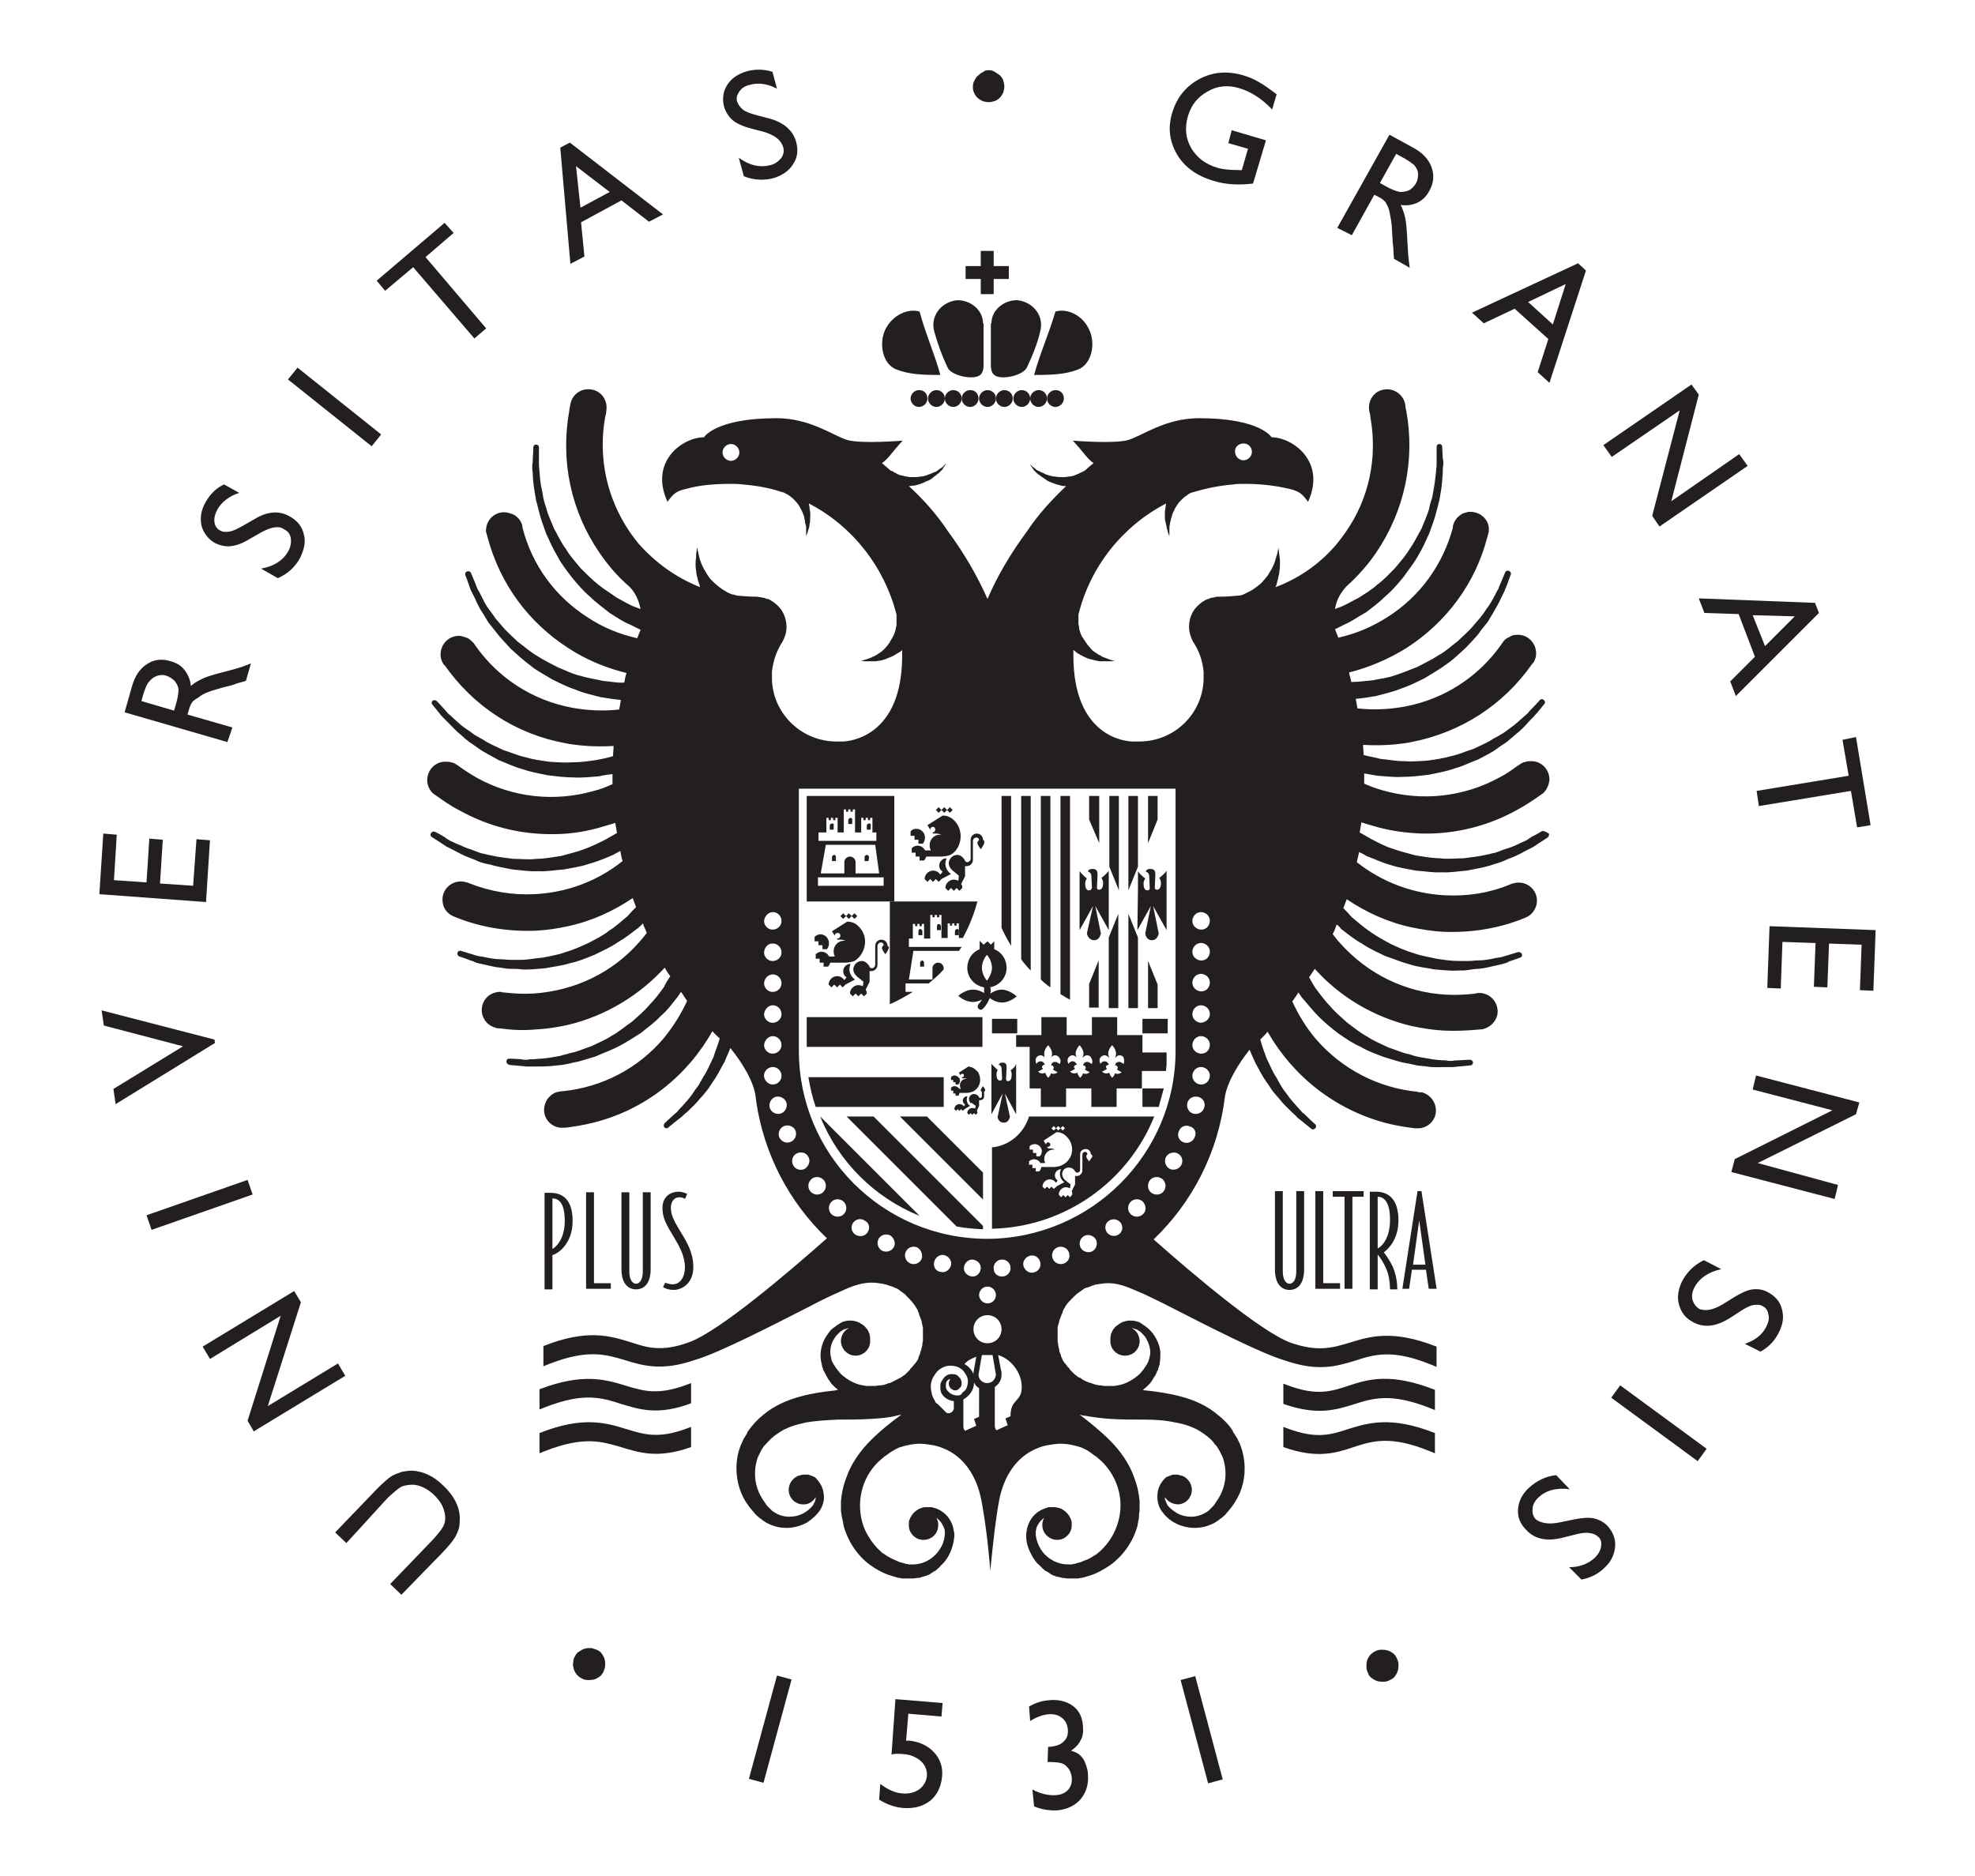 <?xml version="1.0" encoding="utf-8"?>
<!-- Generator: Adobe Illustrator 23.0.0, SVG Export Plug-In . SVG Version: 6.00 Build 0)  -->
<svg version="1.1"
	 id="svg2" inkscape:version="0.48.5 r10040" sodipodi:docname="UGR-MARCA-01-monocromo.ai" xmlns:cc="http://creativecommons.org/ns#" xmlns:dc="http://purl.org/dc/elements/1.1/" xmlns:inkscape="http://www.inkscape.org/namespaces/inkscape" xmlns:rdf="http://www.w3.org/1999/02/22-rdf-syntax-ns#" xmlns:sodipodi="http://sodipodi.sourceforge.net/DTD/sodipodi-0.dtd" xmlns:svg="http://www.w3.org/2000/svg"
	 xmlns="http://www.w3.org/2000/svg" xmlns:xlink="http://www.w3.org/1999/xlink" x="0px" y="0px" viewBox="0 0 351.8 334.2"
	 style="enable-background:new 0 0 351.8 334.2;" xml:space="preserve">
<style type="text/css">
	.st0{fill:#231F20;}
	.st1{fill-rule:evenodd;clip-rule:evenodd;fill:#231F20;}
	.st2{fill:none;stroke:#231F20;stroke-width:2.589;stroke-miterlimit:10;}
</style>
<sodipodi:namedview  bordercolor="#666666" borderopacity="1" gridtolerance="10" guidetolerance="10" id="namedview4" inkscape:current-layer="g10" inkscape:cx="526.18121" inkscape:cy="372.04999" inkscape:pageopacity="0" inkscape:pageshadow="2" inkscape:window-height="480" inkscape:window-maximized="0" inkscape:window-width="640" inkscape:window-x="0" inkscape:window-y="0" inkscape:zoom="0.31716168" objecttolerance="10" pagecolor="#ffffff" showgrid="false">
	</sodipodi:namedview>
<g id="g14">
	<path id="path20" class="st0" d="M111.6,246.9c-3.6-1.1-7.7-2.4-15.5,0.6v3.6l1-0.4c6.9-2.7,10.1-1.7,13.5-0.6
		c3.3,1,6.6,2.1,12.5-0.1v-3.6l-0.8,0.3C117.2,248.6,114.6,247.8,111.6,246.9"/>
	<path id="path22" class="st0" d="M111.6,254.6c-3.6-1.1-7.7-2.4-15.5,0.7v3.6l1-0.4c6.9-2.7,10.1-1.7,13.5-0.7
		c3.3,1,6.6,2.1,12.5,0v-3.6l-0.8,0.3C117.2,256.4,114.6,255.5,111.6,254.6"/>
	<path id="path24" class="st0" d="M240.1,246.9c-3,1-5.6,1.8-10.7-0.1l-0.8-0.3v3.6c5.9,2.1,9.3,1.1,12.5,0.1
		c3.4-1.1,6.6-2.1,13.5,0.6l1,0.4v-3.6C247.7,244.5,243.7,245.7,240.1,246.9"/>
	<path id="path26" class="st0" d="M240.1,254.6c-3,1-5.6,1.8-10.7-0.1l-0.8-0.3v3.6c5.9,2.1,9.3,1.1,12.5,0
		c3.4-1.1,6.6-2.1,13.5,0.7l1,0.4v-3.6C247.7,252.2,243.7,253.5,240.1,254.6"/>
	<path id="path28" class="st0" d="M213.8,165.6c-0.8-0.1-1.5-0.8-1.4-1.7c0.1-0.8,0.8-1.5,1.7-1.4c0.8,0.1,1.5,0.8,1.4,1.7
		C215.4,165.1,214.7,165.7,213.8,165.6 M213.8,171.1c-0.8-0.1-1.5-0.8-1.4-1.7c0.1-0.8,0.8-1.5,1.7-1.4c0.8,0.1,1.5,0.8,1.4,1.7
		C215.4,170.6,214.7,171.2,213.8,171.1 M213.8,176.6c-0.8-0.1-1.5-0.8-1.4-1.7c0.1-0.8,0.8-1.5,1.7-1.4c0.8,0.1,1.5,0.8,1.4,1.7
		C215.4,176.1,214.7,176.7,213.8,176.6 M213.8,182.2c-0.8-0.1-1.5-0.8-1.4-1.7c0.1-0.8,0.8-1.5,1.7-1.4c0.8,0.1,1.5,0.8,1.4,1.7
		C215.4,181.6,214.7,182.2,213.8,182.2 M213.8,187.7c-0.8-0.1-1.5-0.8-1.4-1.7c0.1-0.8,0.8-1.5,1.7-1.4c0.8,0.1,1.5,0.8,1.4,1.7
		C215.4,187.2,214.7,187.8,213.8,187.7 M213.8,193.2c-0.8-0.1-1.5-0.8-1.4-1.7c0.1-0.8,0.8-1.5,1.7-1.4c0.8,0.1,1.5,0.8,1.4,1.7
		C215.4,192.6,214.7,193.3,213.8,193.2 M214.5,197.3c-0.2,0.8-1,1.3-1.9,1.1c-0.8-0.2-1.3-1-1.1-1.9c0.2-0.8,1-1.3,1.9-1.1
		C214.3,195.6,214.8,196.5,214.5,197.3 M212.8,202.6c-0.3,0.8-1.2,1.2-2,0.9c-0.8-0.3-1.2-1.2-0.8-2c0.3-0.8,1.2-1.2,2-0.8
		C212.8,200.9,213.2,201.8,212.8,202.6 M210.4,207.6c-0.4,0.7-1.4,1-2.1,0.6c-0.7-0.4-1-1.4-0.6-2.1c0.4-0.7,1.4-1,2.1-0.6
		C210.6,205.9,210.8,206.9,210.4,207.6 M207.3,212.2c-0.5,0.7-1.5,0.8-2.2,0.3c-0.7-0.5-0.8-1.5-0.3-2.2c0.5-0.7,1.5-0.8,2.2-0.3
		C207.7,210.6,207.8,211.5,207.3,212.2 M203.6,216.3c-0.6,0.6-1.6,0.6-2.2,0c-0.6-0.6-0.6-1.6,0-2.2c0.6-0.6,1.6-0.6,2.2,0
		C204.2,214.8,204.2,215.8,203.6,216.3 M199.3,219.9c-0.7,0.5-1.6,0.3-2.1-0.3c-0.5-0.7-0.4-1.6,0.3-2.1c0.7-0.5,1.6-0.3,2.1,0.3
		C200.1,218.5,200,219.4,199.3,219.9 M194.6,222.9c-0.7,0.4-1.7,0.1-2.1-0.6c-0.4-0.8-0.1-1.7,0.6-2.1c0.7-0.4,1.7-0.1,2.1,0.6
		C195.6,221.5,195.3,222.5,194.6,222.9 M175.9,220.7L175.9,220.7L175.9,220.7c-18.6,0-33.6-15-33.6-33.5v0v0v-46.7h67.1v46.7v0v0
		C209.4,205.6,194.4,220.6,175.9,220.7 M189.5,225.1c-0.8,0.3-1.7-0.1-2-0.9c-0.3-0.8,0.1-1.7,0.9-2c0.8-0.3,1.7,0.1,2,0.9
		C190.7,224,190.3,224.8,189.5,225.1 M184.1,226.7c-0.8,0.2-1.6-0.4-1.8-1.2c-0.2-0.8,0.4-1.6,1.2-1.8c0.8-0.2,1.6,0.3,1.8,1.2
		C185.5,225.7,185,226.5,184.1,226.7 M180,252.2v0.1l-0.9,0.4l0.4,1.2l-2,0.9c-0.2-0.2-0.3-0.5-0.3-0.8v-6.9
		c0.7-0.5,1.2-1.2,1.2-2.2c0,0,0,0,0-0.1c0,0,0,0,0-0.1l0-0.1c0-0.2,0-0.3-0.1-0.5l-0.5-2.7c2.5,0.8,4.2,3.3,4.2,5.7
		C182,249.8,180,249.2,180,252.2 M175.8,246.4c-0.8,0-1.5-0.7-1.5-1.5l0.6-3.5h1.9l0.6,3.5C177.3,245.8,176.7,246.4,175.8,246.4
		 M174.4,252.4l-0.9,0.4l0.4,1.2l-2,0.9c-0.2-0.2-0.3-0.5-0.3-0.8v-4.8c1.1-0.6,1.9-1.7,1.9-3c0.2,0.4,0.5,0.8,0.9,1V252.4z
		 M173.1,227.4c-0.8-0.1-1.5-0.8-1.4-1.6c0.1-0.8,0.8-1.5,1.6-1.4c0.8,0.1,1.5,0.8,1.4,1.6C174.6,226.9,173.9,227.5,173.1,227.4
		 M177.4,230.7c0,0.9-0.7,1.5-1.5,1.5c-0.8,0-1.5-0.7-1.5-1.5c0-0.8,0.7-1.5,1.5-1.5C176.7,229.2,177.4,229.9,177.4,230.7 M177,226
		c-0.1-0.8,0.6-1.6,1.4-1.6c0.8-0.1,1.6,0.6,1.6,1.4c0.1,0.8-0.6,1.6-1.4,1.6C177.8,227.5,177,226.9,177,226 M173.9,241.7l-0.5,2.8
		c0,0.1,0,0.1,0,0.2l0,0.1c-0.3-0.8-0.9-1.4-1.6-1.8C172.3,242.4,173.1,242,173.9,241.7 M173.4,236.8c0-1.4,1.1-2.5,2.5-2.5
		c1.4,0,2.5,1.1,2.5,2.5c0,1.4-1.1,2.5-2.5,2.5C174.5,239.3,173.4,238.2,173.4,236.8 M166.4,224.8c0.2-0.8,1-1.4,1.8-1.2
		c0.8,0.2,1.4,1,1.2,1.8c-0.2,0.8-1,1.4-1.8,1.2C166.7,226.5,166.2,225.7,166.4,224.8 M171.1,248.5c-0.5,0.2-1.1,0.1-1.5-0.1
		c-0.2-0.1-0.4-0.2-0.6-0.4c-0.1-0.1-0.1-0.2-0.2-0.2c-0.1-0.1-0.1-0.2-0.2-0.3c-0.2-0.4-0.1-0.7-0.1-1c0.1-0.6,0.5-0.8,0.8-0.8
		c-0.2,0.2-0.3,0.5-0.3,0.8c0,0.6,0.5,1.2,1.2,1.2c0.2,0,0.4-0.1,0.5-0.2c0,0,0,0,0,0c0,0,0.1,0,0.1-0.1c0.3-0.2,0.5-0.5,0.5-0.9
		c0,0,0,0,0,0c0-0.2,0-0.4-0.1-0.6c0-0.1-0.1-0.2-0.1-0.2c0-0.1-0.1-0.2-0.2-0.3c-0.1-0.1-0.3-0.3-0.4-0.4c-0.3-0.2-0.7-0.2-1.1-0.2
		c-0.4,0-0.8,0.2-1,0.4c-0.3,0.2-0.5,0.6-0.7,0.9c-0.2,0.3-0.2,0.7-0.2,1c0,0.3,0,0.6,0.1,0.8c0,0.2,0.1,0.3,0.1,0.3
		c0.5,1,1.7,1.4,2.2,1.4v1.3c0,0.2-0.1,0.4-0.3,0.6c-0.3,0.3-0.9,0.4-1.2,0l-1.4-1.4l0,0c0,0,0,0-0.1,0c0,0,0,0,0,0
		c0,0,0-0.1-0.1-0.1c-0.1-0.1-0.2-0.2-0.3-0.5c-0.2-0.3-0.4-0.7-0.5-1.1c-0.1-0.4-0.2-0.9-0.2-1.4c0-0.5,0.1-1,0.4-1.6
		c0.3-0.5,0.6-1,1.1-1.4c0.1-0.1,0.6-0.4,0.9-0.5c0.3-0.1,0.6-0.2,1-0.2c0.7,0,1.3,0.1,1.9,0.5c0.3,0.2,0.5,0.4,0.7,0.7
		c0.1,0.1,0.4,0.6,0.5,0.9c0.2,0.6,0.1,1.3-0.1,1.8c-0.1,0.3-0.3,0.5-0.5,0.7c-0.1,0.1-0.2,0.1-0.3,0.2
		C171.4,248.3,171.2,248.4,171.1,248.5 M164.2,224.2c-0.3,0.8-1.2,1.2-2,0.9c-0.8-0.3-1.2-1.2-0.9-2c0.3-0.8,1.2-1.2,2-0.9
		C164,222.5,164.4,223.4,164.2,224.2 M159.2,222.2c-0.4,0.7-1.3,1-2.1,0.6c-0.7-0.4-1-1.3-0.6-2.1c0.4-0.7,1.3-1,2.1-0.6
		C159.3,220.6,159.6,221.5,159.2,222.2 M154.5,219.6c-0.5,0.7-1.5,0.8-2.2,0.3c-0.7-0.5-0.8-1.5-0.3-2.1c0.5-0.7,1.5-0.8,2.1-0.3
		C154.9,217.9,155,218.9,154.5,219.6 M150.3,216.3c-0.6,0.6-1.6,0.6-2.2,0c-0.6-0.6-0.6-1.6,0-2.2c0.6-0.6,1.6-0.6,2.2,0
		C150.9,214.7,150.9,215.7,150.3,216.3 M146.5,212.5c-0.7,0.5-1.6,0.4-2.2-0.3c-0.5-0.7-0.4-1.6,0.3-2.2c0.7-0.5,1.6-0.4,2.2,0.3
		C147.3,211,147.2,211.9,146.5,212.5 M143.4,208.2c-0.7,0.4-1.7,0.2-2.1-0.6c-0.4-0.7-0.2-1.7,0.6-2.1c0.7-0.4,1.7-0.2,2.1,0.6
		C144.4,206.8,144.1,207.7,143.4,208.2 M138.8,202.6c-0.3-0.8,0.1-1.7,0.9-2c0.8-0.3,1.7,0.1,2,0.8c0.3,0.8-0.1,1.7-0.8,2
		C140.1,203.8,139.2,203.4,138.8,202.6 M137.1,197.3c-0.2-0.8,0.3-1.7,1.1-1.9c0.8-0.2,1.7,0.3,1.9,1.1c0.2,0.8-0.3,1.7-1.1,1.9
		C138.2,198.6,137.3,198.1,137.1,197.3 M136.1,191.8c-0.1-0.8,0.5-1.6,1.4-1.7c0.8-0.1,1.6,0.5,1.7,1.4c0.1,0.8-0.5,1.6-1.4,1.7
		C137,193.3,136.2,192.6,136.1,191.8 M137.5,184.6c0.8-0.1,1.6,0.5,1.7,1.4c0.1,0.8-0.5,1.6-1.4,1.7c-0.8,0.1-1.6-0.5-1.7-1.4
		C136.1,185.5,136.7,184.7,137.5,184.6 M137.5,179.1c0.8-0.1,1.6,0.5,1.7,1.4c0.1,0.8-0.5,1.6-1.4,1.7c-0.8,0.1-1.6-0.5-1.7-1.4
		C136.1,180,136.7,179.2,137.5,179.1 M137.5,173.6c0.8-0.1,1.6,0.5,1.7,1.4c0.1,0.8-0.5,1.6-1.4,1.7c-0.8,0.1-1.6-0.5-1.7-1.4
		C136.1,174.4,136.7,173.7,137.5,173.6 M137.5,168.1c0.8-0.1,1.6,0.5,1.7,1.4c0.1,0.8-0.5,1.6-1.4,1.7c-0.8,0.1-1.6-0.5-1.7-1.4
		C136.1,168.9,136.7,168.1,137.5,168.1 M137.5,162.5c0.8-0.1,1.6,0.5,1.7,1.4c0.1,0.8-0.5,1.6-1.4,1.7c-0.8,0.1-1.6-0.5-1.7-1.4
		C136.1,163.4,136.7,162.6,137.5,162.5 M130.2,82.1c-0.8,0-1.5-0.7-1.5-1.5c0-0.8,0.7-1.5,1.5-1.5c0.8,0,1.5,0.7,1.5,1.5
		C131.7,81.4,131,82.1,130.2,82.1 M221.5,79c0.9,0,1.5,0.7,1.5,1.5c0,0.8-0.7,1.5-1.5,1.5c-0.8,0-1.5-0.7-1.5-1.5
		C219.9,79.7,220.6,79,221.5,79 M274.6,148.1c0,0-0.6,0.4-1.8,1c-0.3,0.2-0.6,0.4-0.9,0.6c-0.4,0.2-0.7,0.3-1.1,0.5
		c-0.8,0.4-1.7,0.8-2.8,1.1c-0.5,0.2-1.1,0.4-1.6,0.6c-0.6,0.1-1.2,0.3-1.8,0.4c-1.2,0.3-2.5,0.4-3.9,0.6c-1.4,0-2.8,0.2-4.2,0
		c-1.4,0-2.9-0.3-4.3-0.5c-1.4-0.4-2.8-0.7-4.1-1.2c-1.4-0.4-2.6-1.1-3.8-1.7c-0.7-0.4-1.4-0.8-2.1-1.2c0.1-0.6,0.2-1.2,0.3-1.8
		c0.6,0.2,1.3,0.4,2,0.6c2.9,0.9,5.9,1.3,8.9,1.4c5.8,0.1,11.6-1.3,16.8-4.2c1.5-0.8,3-1.8,4.4-2.8c0.1-0.1,0.2-0.1,0.3-0.2
		c0.6-0.6,1-1.4,1.1-2.4c0-1.8-1.4-3.3-3.2-3.3c-0.3,0-0.7,0-1,0.1c-0.1,0-0.2,0.1-0.4,0.1c-0.2,0.1-0.4,0.2-0.6,0.3
		c-0.1,0.1-0.2,0.2-0.3,0.2c-1.1,0.8-2.2,1.6-3.4,2.2c-6.4,3.5-13.8,4.3-20.8,2.3c-1.1-0.3-2.2-0.7-3.3-1.2c0-0.5,0-1,0-1.5
		c0-0.1,0-0.2,0-0.3c0.8,0.1,1.6,0.3,2.4,0.4c1.5,0.1,3,0.3,4.5,0.2c1.5,0,3.1-0.2,4.7-0.4c1.5-0.3,3.1-0.6,4.5-1.1
		c1.5-0.4,2.8-1.1,4.2-1.6c1.3-0.7,2.6-1.3,3.6-2.1c0.5-0.4,1.1-0.7,1.6-1.1c0.5-0.4,0.9-0.8,1.4-1.2c0.9-0.7,1.7-1.5,2.3-2.2
		c0.3-0.3,0.6-0.7,0.9-0.9c0.2-0.3,0.5-0.6,0.7-0.8c0.8-1,1.3-1.6,1.3-1.6c0.2-0.2,0.1-0.5-0.1-0.7c-0.2-0.2-0.5-0.2-0.7,0
		c0,0-0.5,0.6-1.4,1.5c-0.2,0.2-0.5,0.5-0.7,0.8c-0.3,0.3-0.6,0.5-0.9,0.8c-0.7,0.6-1.4,1.3-2.3,1.9c-0.4,0.3-0.9,0.7-1.4,1
		c-0.5,0.3-1,0.6-1.6,0.9c-1,0.7-2.3,1.2-3.5,1.8c-1.3,0.4-2.6,1-4,1.3c-1.4,0.4-2.8,0.6-4.2,0.8c-1.4,0.1-2.9,0.2-4.3,0.1
		c-1.4,0-2.8-0.3-4.1-0.4c-1-0.3-2-0.4-3-0.7c0-0.6-0.1-1.2-0.1-1.8c1.9,0.1,3.9,0.1,5.8-0.1c0.9-0.1,1.9-0.2,2.8-0.4
		c8.8-1.7,16.4-6.6,21.5-13.9c0.1-0.1,0.1-0.1,0.2-0.2c0.4-0.6,0.6-1.3,0.5-2.1c-0.2-1.8-1.8-3.1-3.6-2.9c-0.3,0-0.7,0.1-1,0.3
		c-0.1,0.1-0.2,0.1-0.4,0.2c-0.4,0.2-0.7,0.5-0.9,0.8c-0.1,0.1-0.1,0.2-0.2,0.3c-4.1,5.9-10.3,9.9-17.4,11.2
		c-2.8,0.5-5.6,0.6-8.3,0.3c-0.1-0.6-0.2-1.1-0.3-1.7c1.2-0.1,2.4-0.3,3.6-0.5c1.4-0.4,2.9-0.7,4.4-1.3c1.5-0.5,2.9-1.2,4.3-1.9
		c1.3-0.8,2.7-1.6,3.9-2.5c1.3-0.9,2.3-1.9,3.4-2.9c1-1.1,2-2,2.7-3.1c0.4-0.5,0.8-1,1.2-1.5c0.3-0.5,0.6-1,0.9-1.5
		c0.6-1,1.1-1.9,1.5-2.8c0.2-0.4,0.4-0.8,0.6-1.2c0.1-0.4,0.3-0.7,0.4-1c0.4-1.2,0.7-1.9,0.7-1.9c0.1-0.3,0-0.5-0.3-0.7
		c-0.3-0.1-0.6,0-0.7,0.3c0,0-0.3,0.7-0.8,1.9c-0.1,0.3-0.3,0.6-0.4,1c-0.2,0.3-0.4,0.7-0.6,1.1c-0.4,0.8-0.9,1.7-1.6,2.6
		c-0.3,0.5-0.6,0.9-1,1.4c-0.4,0.5-0.8,0.9-1.2,1.4c-0.8,1-1.8,1.8-2.8,2.8c-1.1,0.8-2.1,1.8-3.4,2.5c-1.2,0.8-2.5,1.4-3.8,2.1
		c-1.3,0.5-2.7,1.1-4,1.5c-1.3,0.5-2.7,0.6-4,0.9c-1.3,0.1-2.6,0.3-3.8,0.3c-0.1-0.6-0.3-1.1-0.4-1.7c3.6-0.9,7.1-2.4,10.3-4.4
		c7.1-4.6,12.2-11.5,14.3-19.6c0.1-0.4,0.2-0.7,0.3-1.1c0-0.2,0-0.5,0-0.7c-0.2-1.8-1.9-3-3.7-2.8c-0.3,0.1-0.7,0.2-1,0.3
		c-0.1,0.1-0.2,0.1-0.3,0.2c-0.6,0.4-1.1,1-1.3,1.7c-0.1,0.2-0.1,0.4-0.1,0.6c-1.8,6.6-5.8,12.2-11.6,15.9c-2.8,1.8-5.7,3-8.8,3.7
		c-0.2-0.5-0.4-1-0.6-1.5c0,0,0,0,0,0c0.6-0.3,1.2-0.6,1.8-0.9c1.2-0.5,2.4-1.4,3.7-2.1c1.2-0.9,2.4-1.8,3.5-2.9
		c1.2-1,2.2-2.2,3.2-3.4c0.9-1.3,1.9-2.5,2.6-3.8c0.8-1.3,1.4-2.7,2-4c0.5-1.4,1-2.7,1.3-4c0.2-0.6,0.3-1.3,0.5-1.9
		c0.1-0.6,0.2-1.2,0.3-1.8c0.2-1.1,0.2-2.2,0.3-3.2c0-0.5,0-0.9,0.1-1.3c0-0.4,0-0.8-0.1-1.1c-0.1-1.3-0.1-2.1-0.1-2.1
		c0-0.3-0.2-0.5-0.5-0.5c-0.3,0-0.5,0.2-0.5,0.5c0,0,0,0.8,0,2.1c0,0.3,0,0.7,0,1.1c0,0.4-0.1,0.8-0.1,1.2c-0.1,0.9-0.2,1.9-0.4,3
		c-0.1,0.5-0.2,1.1-0.3,1.7c-0.2,0.6-0.4,1.1-0.5,1.8c-0.3,1.2-0.9,2.4-1.4,3.7c-0.7,1.2-1.3,2.5-2.1,3.6c-0.7,1.2-1.7,2.3-2.6,3.4
		c-1,1-2,2.1-3.1,2.9c-1.1,1-2.3,1.7-3.4,2.4c-1.2,0.6-2.3,1.3-3.4,1.7c-0.3,0.1-0.6,0.2-0.8,0.3c0.3-1.9,1.2-3.1,2-4
		c2-1.8,3.8-3.8,5.3-6c5.1-7.5,7-16.5,5.4-25.3c-0.1-0.3-0.2-1.1-0.2-1.2c0-0.1-0.1-0.3-0.1-0.4c-0.5-1.5-2.1-2.5-3.7-2.2
		c-1.8,0.3-2.9,2-2.6,3.8v0c0,0,0,0,0,0c0.1,0.4,0.2,0.7,0.2,1.1c1.3,7.2-0.2,14.5-4.4,20.5c-0.5,0.7-1,1.4-1.5,2
		c-2.9,3.5-6.7,6.2-11,7.8c0.2-0.4,0.3-0.9,0.4-1.3c0.1-0.6,0.3-1.1,0.3-1.6c0.1-0.5,0.1-1,0.1-1.4c0-0.4,0-0.8-0.1-1.2
		c0-0.3-0.1-0.6-0.1-0.9c-0.1-0.5-0.1-0.7-0.1-0.7s0,0.3-0.1,0.7c0,0.2-0.1,0.5-0.2,0.8c-0.1,0.3-0.2,0.7-0.3,1
		c-0.1,0.4-0.3,0.8-0.5,1.2c-0.2,0.4-0.5,0.8-0.7,1.2c-0.3,0.4-0.6,0.8-0.9,1.1c-0.3,0.4-0.7,0.7-1.1,1c-0.4,0.3-0.8,0.6-1.2,0.8
		c-0.4,0.2-0.8,0.4-1.2,0.6c-0.3,0.1-0.5,0.2-0.8,0.2c-1.2,0.1-2.3,0.2-3.5,0.2c0,0,0,0-0.1,0c0,0,0,0,0,0c-0.2,0-0.5,0-0.7,0.1
		c0,0,0,0,0,0c-0.2,0-0.4,0.1-0.5,0.1c0,0-0.1,0-0.1,0c-0.2,0-0.3,0.1-0.5,0.2c0,0,0,0-0.1,0c-0.2,0.1-0.3,0.1-0.5,0.2l0,0
		c-0.7,0.4-1.3,0.9-1.8,1.5c-0.7,0.9-1.1,2-1.1,3.3c0,0.9,0.3,1.8,0.7,2.6c1.1,1.6,1.7,3.4,1.9,5.4v0c0,0.3,0,0.7,0,1
		c0,6.3-5.1,11.4-11.5,11.4h-1.1c-1.3,0-10.6-0.8-10.6-15.3c0-0.3,0-0.7,0-1c0.2,0.1,0.3,0.2,0.5,0.4c0.4,0.3,0.8,0.5,1.2,0.7
		c0.4,0.2,0.8,0.4,1.2,0.5c0.4,0.1,0.8,0.2,1.2,0.3c0.2,0,0.4,0.1,0.6,0.1c0.2,0,0.4,0,0.5,0c0.3,0,0.6,0,0.9,0c0.1,0,0.3,0,0.4,0
		c0.1,0,0.2,0,0.3,0c0.4-0.1,0.6-0.1,0.6-0.1s-0.2,0-0.6-0.1c-0.1,0-0.2,0-0.3-0.1c-0.1,0-0.2-0.1-0.3-0.1c-0.2-0.1-0.5-0.2-0.8-0.3
		c-0.2-0.1-0.3-0.1-0.4-0.2c-0.1-0.1-0.3-0.2-0.4-0.2c-0.3-0.2-0.6-0.4-0.9-0.6c-0.3-0.2-0.6-0.5-0.8-0.8c-0.3-0.3-0.5-0.6-0.7-0.9
		c-0.2-0.3-0.4-0.6-0.6-0.9c-0.2-0.3-0.3-0.6-0.4-0.9c-0.1-0.3-0.2-0.6-0.2-0.9c0-0.1,0-0.3-0.1-0.4c0-0.1,0-0.3,0-0.4
		c0-0.3,0-0.5,0-0.6c0-0.1,0-0.2,0-0.2c0-0.1,0-0.2,0-0.3c0-0.1,0-0.2,0-0.3c2.1-8.6,7.9-15.8,15.6-19.8c0,0,0,0.1,0,0.1
		c-0.1,0.4-0.1,0.9-0.2,1.3c0,0.4,0,0.8,0,1.2c0,0.2,0,0.4,0.1,0.6c0,0.2,0.1,0.3,0.1,0.5c0.1,0.3,0.1,0.6,0.2,0.9
		c0,0.1,0.1,0.2,0.1,0.4c0,0.1,0.1,0.2,0.1,0.3c0.1,0.3,0.2,0.5,0.2,0.5s0-0.2,0-0.6c0-0.1,0-0.2,0-0.3c0-0.1,0-0.2,0-0.4
		c0-0.3,0-0.5,0.1-0.8c0-0.2,0-0.3,0.1-0.5c0-0.2,0.1-0.3,0.1-0.5c0.1-0.3,0.2-0.7,0.3-1c0.2-0.3,0.3-0.7,0.5-1
		c0.2-0.3,0.4-0.6,0.6-0.9c0.3-0.3,0.5-0.5,0.8-0.8c0.2-0.2,0.6-0.4,0.8-0.6c0.3-0.2,0.5-0.3,0.8-0.4c0,0,0.1,0,0.1,0
		c2.3-0.7,4.7-1.2,7.2-1.4c0.4-0.1,1.4-0.1,2.1-0.1c2.7,0,5.4,0.3,7.9,0.9c1.7,0.4,2.3,0.9,3.3,2.3c3.3-7.2-2.8-11.5-6.5-11.5
		c0,0-2-3.4-12.9-3.4c-6.1,0-10.2,3.2-12.7,3.9c-2.5,0.7-9.8,0.1-9.8,0.1c1.8,1.9,2.6,3.3,3.7,4c-0.5,0.4-1,0.8-1.5,1.3
		c-0.1,0-0.1,0.1-0.2,0.1c-0.1,0.1-0.2,0.1-0.4,0.2c-0.1,0.1-0.3,0.1-0.4,0.2c-0.3,0.2-0.6,0.2-0.9,0.4c-0.3,0.1-0.7,0.2-1.1,0.2
		c-0.4,0.1-0.7,0.1-1.1,0.1c-0.4,0-0.8,0-1.2-0.1c-0.4,0-0.8-0.1-1.1-0.2c-0.4-0.1-0.7-0.2-1-0.4c-0.2-0.1-0.3-0.1-0.5-0.2
		c-0.1-0.1-0.3-0.2-0.4-0.2c-0.3-0.1-0.5-0.3-0.7-0.5c-0.1-0.1-0.2-0.1-0.3-0.2c-0.1-0.1-0.2-0.1-0.2-0.2c-0.3-0.2-0.4-0.4-0.4-0.4
		s0.1,0.2,0.3,0.5c0.1,0.1,0.1,0.2,0.2,0.3c0.1,0.1,0.2,0.2,0.2,0.3c0.2,0.2,0.4,0.4,0.6,0.6c0.1,0.1,0.2,0.2,0.4,0.3
		c0.1,0.1,0.3,0.2,0.4,0.3c0.3,0.2,0.6,0.4,1,0.7c0.4,0.2,0.8,0.4,1.2,0.5c0.4,0.2,0.9,0.3,1.3,0.4c0.3,0.1,0.6,0.1,0.9,0.1
		c-2.3,2.2-4.8,4.8-7,8.1c-2.8,3.8-5.2,7.8-7,12c-1.8-4.1-4.2-8.2-7-12c-2.2-3.3-4.6-5.9-7-8.1c0.3,0,0.6-0.1,1-0.1
		c0.4-0.1,0.9-0.2,1.3-0.4c0.4-0.1,0.8-0.4,1.2-0.5c0.4-0.2,0.7-0.4,1-0.7c0.2-0.1,0.3-0.2,0.4-0.3c0.1-0.1,0.3-0.2,0.4-0.3
		c0.2-0.2,0.4-0.4,0.6-0.6c0.1-0.1,0.2-0.2,0.2-0.3c0.1-0.1,0.1-0.2,0.2-0.3c0.2-0.3,0.3-0.5,0.3-0.5s-0.2,0.1-0.4,0.4
		c-0.1,0.1-0.1,0.1-0.2,0.2c-0.1,0.1-0.2,0.1-0.3,0.2c-0.2,0.1-0.4,0.3-0.7,0.5c-0.1,0.1-0.3,0.2-0.4,0.2c-0.2,0.1-0.3,0.1-0.5,0.2
		c-0.3,0.2-0.7,0.2-1,0.4c-0.4,0.1-0.7,0.2-1.1,0.2c-0.4,0.1-0.8,0.1-1.2,0.1c-0.4,0-0.8,0-1.1-0.1c-0.4,0-0.7-0.2-1.1-0.2
		c-0.3-0.1-0.6-0.2-0.9-0.4c-0.1-0.1-0.3-0.1-0.4-0.2c-0.1-0.1-0.2-0.2-0.4-0.2c-0.1,0-0.1-0.1-0.2-0.1c-0.5-0.4-1-0.9-1.5-1.3
		c1.1-0.7,1.9-2.1,3.7-4c0,0-7.3,0.6-9.8-0.1c-2.5-0.7-6.6-3.9-12.7-3.9c-10.9,0-12.9,3.4-12.9,3.4c-3.8,0-9.8,4.3-6.5,11.5
		c1-1.4,1.5-1.9,3.3-2.3c2.5-0.7,5.2-0.9,7.9-0.9c0.7,0,1.4,0,2.1,0.1c2.5,0.2,4.9,0.6,7.2,1.4c0,0,0.1,0,0.1,0
		c0.3,0.1,0.5,0.3,0.8,0.4c0.3,0.2,0.6,0.4,0.8,0.6c0.3,0.2,0.5,0.5,0.8,0.8c0.2,0.3,0.5,0.6,0.6,0.9c0.2,0.3,0.4,0.7,0.5,1
		c0.1,0.3,0.3,0.7,0.3,1c0,0.2,0.1,0.3,0.1,0.5c0,0.2,0,0.3,0.1,0.5c0.1,0.3,0.1,0.6,0.1,0.8c0,0.1,0,0.2,0,0.4c0,0.1,0,0.2,0,0.3
		c0,0.4,0,0.6,0,0.6s0.1-0.2,0.2-0.5c0-0.1,0.1-0.2,0.1-0.3c0-0.1,0.1-0.2,0.1-0.4c0.1-0.2,0.2-0.5,0.2-0.9c0-0.2,0.1-0.3,0.1-0.5
		c0-0.2,0-0.4,0-0.6c0.1-0.4,0-0.8,0-1.2c-0.1-0.4-0.1-0.9-0.2-1.3c0,0,0-0.1,0-0.1c7.7,4,13.4,11.2,15.6,19.8c0,0.1,0,0.2,0,0.3
		c0,0.1,0,0.2,0,0.3c0,0.1,0,0.1,0,0.2c0,0.2,0,0.4,0,0.6c0,0.1,0,0.3,0,0.4c0,0.1,0,0.3-0.1,0.4c0,0.3-0.1,0.6-0.2,0.9
		c-0.1,0.3-0.2,0.6-0.4,0.9c-0.1,0.3-0.4,0.6-0.5,0.9c-0.2,0.3-0.4,0.6-0.7,0.9c-0.2,0.3-0.5,0.5-0.8,0.8c-0.3,0.2-0.6,0.4-0.9,0.6
		c-0.2,0.1-0.3,0.2-0.4,0.2c-0.2,0.1-0.3,0.1-0.4,0.2c-0.3,0.1-0.5,0.2-0.8,0.3c-0.1,0-0.2,0.1-0.3,0.1c-0.1,0-0.2,0-0.3,0.1
		c-0.4,0.1-0.6,0.1-0.6,0.1s0.2,0,0.6,0.1c0.1,0,0.2,0,0.3,0c0.1,0,0.2,0,0.4,0c0.3,0,0.6,0,0.9,0c0.2,0,0.3,0,0.5,0
		c0.2,0,0.4-0.1,0.6-0.1c0.4,0,0.8-0.2,1.2-0.3c0.4-0.2,0.8-0.3,1.2-0.5c0.4-0.2,0.8-0.5,1.2-0.7c0.2-0.1,0.3-0.2,0.5-0.4
		c0,0.3,0,0.7,0,1c0,14.5-9.4,15.3-10.7,15.3H149c-6.3,0-11.5-5.1-11.5-11.4c0-0.4,0-0.7,0-1v0c0.2-2,0.9-3.9,1.9-5.4
		c0.4-0.8,0.7-1.6,0.7-2.6c0-1.2-0.4-2.4-1.1-3.3c-0.5-0.6-1.1-1.1-1.8-1.5l0,0c-0.2-0.1-0.3-0.2-0.5-0.2c0,0,0,0-0.1,0
		c-0.2-0.1-0.3-0.1-0.5-0.2c0,0-0.1,0-0.1,0c-0.2,0-0.3-0.1-0.5-0.1c0,0,0,0,0,0c-0.2,0-0.5-0.1-0.7-0.1c0,0,0,0,0,0c0,0,0,0-0.1,0
		c-1.2,0-2.4-0.1-3.5-0.2c-0.2-0.1-0.5-0.2-0.8-0.2c-0.4-0.2-0.8-0.3-1.2-0.6c-0.4-0.2-0.8-0.5-1.2-0.8c-0.4-0.3-0.7-0.6-1.1-1
		c-0.4-0.3-0.6-0.7-0.9-1.1c-0.2-0.4-0.5-0.8-0.7-1.2c-0.2-0.4-0.4-0.8-0.5-1.2c-0.2-0.4-0.2-0.7-0.3-1c-0.1-0.3-0.1-0.6-0.2-0.8
		c-0.1-0.5-0.1-0.7-0.1-0.7s-0.1,0.3-0.1,0.7c-0.1,0.2-0.1,0.5-0.1,0.9c0,0.3-0.1,0.7-0.1,1.2c0,0.4,0,0.9,0.1,1.4
		c0,0.5,0.2,1,0.3,1.6c0.1,0.4,0.3,0.8,0.4,1.3c-4.3-1.7-8-4.4-11-7.8c-0.5-0.6-1-1.3-1.5-2c-4.1-6-5.7-13.3-4.4-20.5
		c0.1-0.4,0.2-0.8,0.2-1.1c0,0,0,0,0,0v0c0.3-1.8-0.8-3.5-2.6-3.8c-1.6-0.3-3.2,0.6-3.7,2.2c0,0.1-0.1,0.3-0.1,0.4
		c0,0.1-0.2,0.9-0.2,1.2c-1.6,8.9,0.3,17.9,5.4,25.3c1.5,2.2,3.3,4.3,5.3,6c0.8,0.8,1.6,2,2,4c-0.3-0.1-0.5-0.2-0.8-0.3
		c-1.2-0.4-2.2-1.1-3.4-1.7c-1.1-0.8-2.3-1.5-3.4-2.4c-1.1-0.9-2.1-1.9-3.1-2.9c-0.9-1.1-1.9-2.2-2.6-3.4c-0.9-1.2-1.4-2.4-2.1-3.6
		c-0.5-1.3-1.1-2.4-1.4-3.7c-0.2-0.6-0.4-1.2-0.5-1.7c-0.1-0.6-0.2-1.1-0.3-1.7c-0.3-1.1-0.3-2.1-0.4-3c0-0.4-0.1-0.9-0.1-1.2
		c0-0.4,0-0.8,0-1.1c0-1.3,0-2.1,0-2.1c0-0.3-0.2-0.5-0.5-0.5c-0.3,0-0.5,0.2-0.5,0.5c0,0,0,0.7-0.1,2.1c0,0.3,0,0.7-0.1,1.1
		c0,0.4,0,0.8,0.1,1.3c0,0.9,0.1,2,0.3,3.2c0.1,0.6,0.2,1.2,0.3,1.8c0.2,0.6,0.3,1.2,0.5,1.9c0.3,1.3,0.8,2.6,1.3,4
		c0.6,1.3,1.2,2.7,2,4c0.7,1.4,1.7,2.6,2.6,3.8c1,1.2,2,2.4,3.2,3.4c1.1,1.1,2.4,2,3.5,2.9c1.3,0.8,2.4,1.6,3.7,2.1
		c0.6,0.3,1.2,0.6,1.8,0.9c0,0,0,0,0,0c-0.2,0.5-0.4,1-0.6,1.5c-3.1-0.7-6.1-1.9-8.8-3.7c-5.8-3.7-9.9-9.3-11.6-15.9
		c0-0.2-0.1-0.4-0.1-0.6c-0.2-0.7-0.7-1.3-1.3-1.7c-0.1-0.1-0.2-0.1-0.4-0.2c-0.3-0.1-0.6-0.2-1-0.3c-1.8-0.3-3.5,1-3.7,2.8
		c0,0.2-0.1,0.5,0,0.7c0.1,0.4,0.2,0.7,0.3,1.1c2.2,8.1,7.2,15,14.4,19.6c3.2,2.1,6.7,3.5,10.3,4.4c-0.2,0.6-0.3,1.1-0.4,1.7h0
		c-1.2,0.1-2.5-0.2-3.8-0.3c-1.3-0.3-2.7-0.5-4-0.9c-1.4-0.3-2.7-1-4-1.5c-1.3-0.7-2.6-1.3-3.8-2.1c-1.2-0.7-2.3-1.7-3.4-2.5
		c-1-1-2-1.8-2.8-2.8c-0.4-0.5-0.8-0.9-1.2-1.4c-0.3-0.5-0.7-1-1-1.4c-0.7-0.9-1.1-1.8-1.5-2.6c-0.2-0.4-0.4-0.8-0.6-1.1
		c-0.2-0.4-0.3-0.7-0.4-1c-0.5-1.2-0.8-1.9-0.8-1.9c-0.1-0.3-0.4-0.4-0.7-0.3c-0.3,0.1-0.4,0.4-0.3,0.7c0,0,0.3,0.7,0.7,1.9
		c0.1,0.3,0.2,0.7,0.4,1c0.2,0.4,0.4,0.8,0.6,1.2c0.4,0.9,0.8,1.8,1.5,2.8c0.3,0.5,0.6,1,0.9,1.5c0.4,0.5,0.8,1,1.2,1.5
		c0.8,1.1,1.8,2.1,2.8,3.2c1.1,1,2.2,2,3.4,2.9c1.2,1,2.6,1.7,3.9,2.5c1.4,0.7,2.8,1.4,4.3,1.9c1.4,0.6,2.9,0.9,4.4,1.3
		c1.3,0.2,2.5,0.4,3.6,0.5c-0.1,0.6-0.2,1.1-0.3,1.7c-2.7,0.3-5.5,0.2-8.3-0.3c-7.1-1.3-13.3-5.3-17.4-11.2
		c-0.1-0.1-0.1-0.2-0.2-0.3c-0.3-0.3-0.6-0.6-0.9-0.8c-0.1-0.1-0.2-0.1-0.4-0.2c-0.3-0.1-0.6-0.2-1-0.3c-1.8-0.2-3.4,1.1-3.6,2.9
		c-0.1,0.8,0.1,1.5,0.5,2.1c0,0.1,0.1,0.2,0.2,0.2c5.1,7.3,12.7,12.3,21.5,13.9c0.9,0.2,1.9,0.3,2.8,0.4c1.9,0.2,3.9,0.2,5.8,0.1
		c0,0.6-0.1,1.2-0.1,1.8c-0.9,0.3-1.9,0.5-3,0.7c-1.3,0.2-2.7,0.4-4.1,0.4c-1.4,0.1-2.9,0-4.3-0.1c-1.4-0.2-2.9-0.4-4.2-0.8
		c-1.4-0.3-2.7-0.9-4-1.3c-1.2-0.6-2.5-1.1-3.5-1.8c-0.5-0.3-1.1-0.6-1.6-0.9c-0.5-0.4-0.9-0.7-1.4-1c-0.9-0.6-1.6-1.3-2.3-1.9
		c-0.3-0.3-0.6-0.6-0.9-0.8c-0.3-0.3-0.5-0.6-0.7-0.8c-0.9-1-1.4-1.5-1.4-1.5c-0.2-0.2-0.5-0.2-0.7-0.1c-0.2,0.2-0.3,0.5-0.1,0.7
		c0,0,0.5,0.6,1.3,1.6c0.2,0.3,0.4,0.5,0.7,0.8c0.3,0.3,0.6,0.6,0.9,0.9c0.7,0.7,1.4,1.5,2.3,2.2c0.4,0.4,0.9,0.8,1.4,1.2
		c0.5,0.3,1,0.7,1.6,1.1c1.1,0.8,2.4,1.4,3.6,2.1c1.3,0.5,2.7,1.2,4.2,1.6c1.4,0.5,3,0.8,4.5,1.1c1.6,0.2,3.1,0.4,4.7,0.4
		c1.5,0.1,3.1-0.1,4.5-0.2c0.8-0.2,1.6-0.3,2.4-0.4c0,0.1,0,0.2,0,0.3c0,0.5,0,1,0,1.5c-1.1,0.5-2.1,0.9-3.3,1.2
		c-7,2-14.4,1.2-20.8-2.3c-1.2-0.7-2.3-1.4-3.4-2.2c-0.1-0.1-0.2-0.1-0.3-0.2c-0.2-0.1-0.4-0.3-0.6-0.3c-0.1,0-0.2-0.1-0.4-0.1
		c-0.3-0.1-0.6-0.1-1-0.1c-1.8,0-3.2,1.5-3.2,3.3c0,0.9,0.4,1.8,1.1,2.4c0.1,0.1,0.2,0.1,0.3,0.2c1.4,1,2.8,2,4.4,2.8
		c5.2,2.9,11,4.3,16.8,4.2c3,0,6-0.5,8.9-1.4c0.7-0.2,1.3-0.4,2-0.6c0.1,0.6,0.2,1.2,0.3,1.8c-0.7,0.4-1.4,0.8-2.1,1.2
		c-1.2,0.6-2.4,1.2-3.8,1.7c-1.3,0.5-2.7,0.8-4.1,1.2c-1.4,0.2-2.9,0.5-4.3,0.5c-1.4,0.2-2.8,0-4.2,0c-1.3-0.2-2.7-0.3-3.9-0.6
		c-0.6-0.1-1.2-0.3-1.8-0.4c-0.6-0.2-1.1-0.4-1.6-0.6c-1.1-0.3-2-0.8-2.8-1.1c-0.4-0.2-0.8-0.4-1.1-0.5c-0.3-0.2-0.7-0.4-0.9-0.6
		c-1.1-0.7-1.8-1-1.8-1c-0.2-0.1-0.5-0.1-0.7,0.2c-0.2,0.2-0.1,0.6,0.1,0.7c0,0,0.6,0.4,1.7,1.1c0.3,0.2,0.6,0.4,0.9,0.6
		c0.4,0.2,0.8,0.4,1.2,0.6c0.8,0.4,1.8,1,2.9,1.4c0.5,0.2,1.1,0.4,1.7,0.7c0.6,0.2,1.2,0.4,1.9,0.5c1.3,0.4,2.7,0.6,4.1,0.9
		c1.4,0.1,2.9,0.4,4.5,0.3c1.5,0.1,3.1-0.2,4.6-0.3c1.5-0.3,3.1-0.5,4.5-1c1.5-0.4,2.9-1,4.3-1.6c0.4-0.2,0.9-0.5,1.3-0.7
		c0.1,0.6,0.2,1.2,0.4,1.8c-4.5,3.6-9.9,5.6-15.7,5.9c-4,0.2-7.9-0.5-11.5-1.9c-0.2-0.1-0.3-0.1-0.5-0.2c0,0-0.1,0-0.1,0
		c-0.5-0.2-1.1-0.2-1.7-0.1c-1.8,0.4-2.9,2.1-2.5,3.9c0.2,1.1,1,1.9,2,2.3c4.6,1.9,9.5,2.7,14.6,2.5c2-0.1,3.9-0.4,5.7-0.8
		c4.2-0.9,8.1-2.7,11.5-5c0.2,0.5,0.4,1.1,0.6,1.6c-0.5,0.5-1,1-1.5,1.6c-1,0.8-2,1.8-3.3,2.6c-1.1,0.9-2.4,1.5-3.7,2.2
		c-1.3,0.6-2.6,1.2-4,1.6c-1.3,0.5-2.7,0.7-4.1,1c-1.4,0.1-2.7,0.4-3.9,0.4c-0.6,0-1.2,0-1.8,0c-0.6,0-1.2-0.1-1.7-0.1
		c-1.1,0-2.1-0.2-3-0.4c-0.4-0.1-0.8-0.1-1.2-0.2c-0.4-0.1-0.7-0.2-1-0.3c-1.3-0.4-2-0.6-2-0.6c-0.3-0.1-0.5,0.1-0.6,0.3
		c-0.1,0.3,0.1,0.6,0.3,0.7c0,0,0.7,0.2,2,0.7c0.3,0.1,0.7,0.2,1,0.4c0.4,0.1,0.8,0.2,1.3,0.3c0.9,0.2,2,0.5,3.1,0.6
		c0.6,0.1,1.2,0.2,1.8,0.2c0.6,0,1.3,0,1.9,0.1c1.3,0.1,2.7-0.1,4.2-0.2c1.4-0.3,2.9-0.4,4.4-0.9c1.5-0.3,2.9-0.9,4.4-1.5
		c1.4-0.7,2.8-1.3,4.1-2.2c1.4-0.8,2.5-1.7,3.7-2.6c0.3-0.3,0.6-0.5,0.8-0.8c0.2,0.6,0.5,1.1,0.7,1.7c-0.4,0.6-0.9,1.1-1.3,1.6
		c-4.8,5.5-11.5,8.7-18.9,9.2c-1.8,0.1-3.5,0-5.3-0.2c-0.1,0-0.3,0-0.4-0.1c-0.3,0-0.7,0-1,0.1c-1.8,0.4-2.8,2.2-2.4,3.9
		c0.3,1.2,1.2,2.1,2.4,2.4c0.2,0.1,0.4,0.1,0.7,0.1c2.1,0.3,4.3,0.4,6.4,0.2c2-0.1,3.9-0.4,5.7-0.8c6.8-1.6,12.8-5.3,17.3-10.2
		c0.3,0.5,0.6,1,1,1.5c-0.4,0.6-0.8,1.2-1.1,1.9c-0.8,1.1-1.6,2.2-2.6,3.2c-0.9,1.1-2,2-3.1,3c-1.2,0.8-2.3,1.8-3.6,2.5
		c-1.2,0.8-2.5,1.3-3.7,1.9c-1.3,0.4-2.5,1-3.7,1.2c-0.6,0.2-1.2,0.3-1.8,0.5c-0.6,0.1-1.2,0.2-1.7,0.3c-1.1,0.2-2.1,0.2-3,0.3
		c-0.4,0-0.9,0-1.2,0.1c-0.4,0-0.8,0-1.1-0.1c-1.3-0.1-2.1-0.1-2.1-0.1c-0.3,0-0.5,0.2-0.5,0.5c0,0.3,0.2,0.5,0.5,0.6
		c0,0,0.7,0.1,2.1,0.2c0.3,0,0.7,0.1,1.1,0.1c0.4,0,0.8,0,1.3,0c0.9,0,2,0,3.2-0.1c0.6-0.1,1.2-0.1,1.8-0.2c0.6-0.1,1.2-0.2,1.9-0.4
		c1.3-0.2,2.6-0.7,4-1.1c1.3-0.6,2.8-1.1,4.1-1.8c1.4-0.7,2.7-1.6,4-2.4c1.2-1,2.5-1.9,3.5-3c1.2-1,2.1-2.3,3-3.4
		c0.2-0.3,0.4-0.6,0.6-0.9c0.4,0.5,0.7,1.1,1.1,1.6c-1.1,2.4-2.5,4.6-4.2,6.7c-4.6,5.4-11,8.7-18,9.4c-0.2,0-0.4,0-0.6,0.1
		c-0.1,0-0.1,0-0.2,0c-1.7,0.4-2.8,2.2-2.4,4c0.4,1.5,1.8,2.5,3.3,2.4c0.1,0,0.3,0,0.4,0c1.7-0.2,3.4-0.5,5-0.9
		c9.2-2.3,16.7-8.3,21.2-16.3c0.4,0.5,0.9,0.9,1.3,1.3c-0.3,1.2-0.8,2.2-1.1,3.3c-0.6,1.2-1.1,2.5-1.8,3.5c-0.3,0.5-0.6,1.1-0.9,1.6
		c-0.4,0.5-0.7,0.9-1,1.4c-0.6,0.9-1.3,1.6-1.9,2.3c-0.3,0.3-0.6,0.6-0.8,0.9c-0.3,0.3-0.6,0.5-0.8,0.7c-1,0.9-1.5,1.4-1.5,1.4
		c-0.2,0.2-0.2,0.5-0.1,0.7c0.2,0.2,0.5,0.3,0.7,0.1c0,0,0.6-0.5,1.6-1.3c0.3-0.2,0.5-0.4,0.9-0.7c0.3-0.3,0.6-0.6,1-0.9
		c0.7-0.7,1.5-1.4,2.2-2.3c0.4-0.4,0.8-0.9,1.2-1.4c0.4-0.5,0.7-1,1.1-1.6c0.8-1.1,1.4-2.4,2.1-3.6c0.3-0.8,0.7-1.6,1-2.4
		c2.1,2.6,4.2,6,4.5,8.7c0,0.2,0.1,0.5,0.1,0.8c1.4,9.5,5.9,18,12.6,24.4c-7,6.2-19.1,16.5-24.5,18.5c-4.9,1.8-7.5,1-10.5,0
		c-3.6-1.1-7.7-2.4-15.5,0.7v3.6l1-0.4c6.9-2.7,10.1-1.7,13.5-0.7c3.2,1,6.6,2,12.4,0c0,0,0,0,0,0c4.3-1.2,14.7-6.6,20.6-9.6
		c1.5-0.8,3.5-1.8,4.7-2.3c2-0.9,3.9-1.9,6.3-1.9c0.6,0,1.3,0.1,1.9,0.2c0.3,0.1,0.6,0.1,0.8,0.2c0.1,0,0.2,0.1,0.3,0.1
		c0.2,0.1,0.4,0.1,0.6,0.2c0.1,0,0.2,0.1,0.3,0.1c0.2,0.1,0.3,0.2,0.5,0.2c0.1,0.1,0.2,0.1,0.3,0.2c0.2,0.1,0.3,0.2,0.4,0.3
		c0.1,0.1,0.2,0.1,0.3,0.2c0.1,0.1,0.3,0.2,0.4,0.3c0.1,0.1,0.2,0.1,0.2,0.2c0.1,0.1,0.3,0.3,0.4,0.4c0.1,0.1,0.1,0.1,0.2,0.2
		c0.4,0.4,0.7,0.8,1.1,1.3c0,0.1,0.1,0.2,0.1,0.2c0.1,0.2,0.2,0.3,0.3,0.5c0.1,0.1,0.1,0.2,0.1,0.3c0.1,0.2,0.2,0.3,0.2,0.5
		c0,0.1,0.1,0.2,0.1,0.3c0.1,0.2,0.1,0.3,0.2,0.5c0,0.1,0.1,0.2,0.1,0.3c0.1,0.2,0.1,0.3,0.1,0.5c0,0.1,0.1,0.2,0.1,0.3
		c0,0.2,0.1,0.4,0.1,0.6c0,0.1,0,0.2,0,0.3c0,0.3,0,0.6,0,0.9c0,0.3,0,0.6,0,0.8c0,0.1,0,0.2,0,0.2c0,0.2-0.1,0.4-0.1,0.6
		c0,0.1,0,0.2,0,0.2c-0.1,0.3-0.1,0.5-0.2,0.8c0,0,0,0.1,0,0.1c-0.1,0.2-0.2,0.4-0.2,0.6c0,0.1-0.1,0.2-0.1,0.3
		c-0.1,0.2-0.2,0.3-0.2,0.5c0,0.1-0.1,0.2-0.1,0.3c-0.1,0.2-0.3,0.4-0.4,0.6c-0.1,0.1-0.1,0.2-0.2,0.2c-0.1,0.1-0.2,0.3-0.3,0.4
		c-0.1,0.1-0.2,0.2-0.3,0.3c-0.1,0.1-0.2,0.2-0.2,0.3c0,0,0,0-0.1,0.1c-0.1,0.1-0.1,0.1-0.2,0.2c-0.1,0.1-0.1,0.1-0.2,0.2
		c-0.1,0.1-0.2,0.2-0.3,0.3c0,0,0,0,0,0c-0.1,0.1-0.2,0.2-0.4,0.3c-0.1,0.1-0.2,0.1-0.3,0.2c-0.1,0.1-0.2,0.2-0.4,0.2
		c-0.1,0.1-0.2,0.1-0.3,0.2c-0.2,0.1-0.4,0.2-0.6,0.3c-0.2,0.1-0.4,0.2-0.6,0.3c-0.1,0.1-0.3,0.1-0.4,0.1c-0.2,0.1-0.3,0.1-0.5,0.2
		c-0.1,0-0.2,0.1-0.3,0.1c-0.2,0-0.4,0.1-0.6,0.1c-0.1,0-0.2,0-0.3,0c-0.2,0-0.4,0.1-0.7,0.1c-0.3,0-0.5,0-0.8,0c0,0-0.1,0-0.1,0
		c0,0-0.1,0-0.1,0c-0.2,0-0.4,0-0.6,0c-0.6-0.1-1.3-0.2-2-0.5c-0.7-0.3-1.4-0.7-2-1.2c-0.2-0.1-0.3-0.3-0.5-0.4
		c-0.1-0.2-0.3-0.3-0.4-0.5c-0.2-0.2-0.2-0.3-0.4-0.5c-0.1-0.1-0.1-0.1-0.2-0.3l-0.2-0.3l-0.2-0.3l0,0l0-0.1l-0.1-0.1
		c-0.1-0.2-0.2-0.4-0.2-0.6c-0.1-0.4-0.2-0.8-0.2-1.2c0-0.8,0.2-1.7,0.7-2.4c0.2-0.4,0.5-0.7,0.8-1c0.2-0.2,0.3-0.3,0.5-0.4
		c0.1-0.1,0.2-0.1,0.3-0.2l0.2-0.1l0,0l0,0l0.1,0c0.2-0.1,0.5-0.2,0.7-0.2c-0.8,0.4-1.3,1.2-1.4,2.1c-0.1,1.4,1,2.7,2.4,2.8
		c1.5,0.1,2.7-1,2.8-2.4c0-0.2,0-0.4,0-0.6c0-0.2,0-0.5-0.1-0.7l0-0.1l0,0l0,0c0,0,0-0.1,0-0.1l0,0l-0.1-0.1l-0.1-0.3
		c-0.1-0.2-0.2-0.4-0.4-0.6c-0.2-0.2-0.3-0.4-0.5-0.5c-0.1-0.1-0.2-0.2-0.3-0.2l-0.3-0.2c-0.9-0.5-2.1-0.6-3.1-0.2l-0.1,0l-0.1,0.1
		l-0.2,0.1c-0.1,0.1-0.2,0.1-0.3,0.2c-0.2,0.1-0.5,0.3-0.7,0.5c-0.5,0.3-0.9,0.7-1.2,1.2c-0.7,0.9-1.2,2.1-1.3,3.3
		c-0.1,0.6,0,1.2,0.1,1.8c0.1,0.3,0.1,0.6,0.2,0.9l0.1,0.2l0,0.1l0,0c0,0,0,0.1,0,0.1l0,0l0,0l0.2,0.3c0.2,0.4,0.5,1,0.8,1.5
		c0.2,0.2,0.3,0.4,0.5,0.7c0.2,0.2,0.4,0.4,0.6,0.6c0.2,0.2,0.4,0.3,0.6,0.5c-0.2,0-0.3,0-0.5,0.1c-2,0.2-4.1,0.5-6.3,1.1
		c-2.2,0.6-4.6,1.6-6.6,3.3c-1,0.8-1.9,1.8-2.6,2.8c-0.1,0.1-0.2,0.2-0.2,0.4l-0.3,0.5c-0.2,0.3-0.4,0.6-0.5,0.9
		c-0.1,0.3-0.3,0.6-0.4,0.9l-0.3,0.9c-0.7,2.5-0.5,5.3,0.5,7.6c0.5,1.2,1.2,2.2,2,3.1l0.6,0.7l0.7,0.6l0.2,0.1c0.1,0.1,0,0,0.1,0.1
		l0,0l0,0l0.1,0.1l0.3,0.2c0.3,0.2,0.6,0.4,0.9,0.5c2.3,1.1,4.9,0.8,6.8-0.3c0.9-0.6,1.7-1.3,2.3-2.2c0.6-1,0.8-2,0.6-3
		c-0.1-1-0.6-1.8-1.2-2.5c-0.1-0.1-0.2-0.2-0.2-0.2l-0.1-0.1l-0.1-0.1l-0.1,0l0,0l0,0l-0.2-0.1c-0.1-0.1-0.2-0.1-0.3-0.1
		c-0.2-0.1-0.4-0.2-0.7-0.2l-0.3,0c-0.1,0-0.2,0-0.3,0c-0.3,0-0.6,0.1-0.9,0.2c0,0-0.1,0-0.1,0c-0.1,0-0.1,0-0.2,0.1
		c-0.8,0.4-1.4,1.2-1.5,2.2c-0.1,1.5,1,2.7,2.4,2.8c1,0.1,1.9-0.4,2.4-1.3c0,0.2,0,0.4-0.1,0.6c0,0.2-0.1,0.3-0.2,0.5l-0.1,0.2
		l-0.1,0.2c-0.5,0.6-1.1,1.1-1.9,1.5c-1.5,0.7-3.4,0.7-4.8-0.2c-0.2-0.1-0.3-0.2-0.5-0.3l-0.3-0.3l-0.1-0.1l0,0l0,0c0,0-0.1-0.1,0,0
		l-0.1-0.1l-0.5-0.5l-0.4-0.6c-0.6-0.8-1-1.6-1.3-2.5c-0.6-1.8-0.5-3.8,0.1-5.5l0.3-0.6c0.1-0.2,0.2-0.4,0.3-0.6
		c0.1-0.2,0.2-0.4,0.3-0.5l0.2-0.3c0.1-0.1,0.2-0.2,0.3-0.3c0.6-0.7,1.3-1.4,2.1-1.9c1.5-1.1,3.3-1.6,5.1-2c1.8-0.3,3.7-0.4,5.6-0.5
		c1.9,0,3.7,0,5.5-0.1c1.8-0.1,3.5-0.2,5-0.6c0.3-0.1,0.6-0.1,0.9-0.2c-1.8,1.3-3.7,2.8-5.5,4.6c-1.8,1.8-3.5,4.1-4.4,6.8
		c-0.5,1.3-0.8,2.7-0.9,4.1c0,0.2,0,0.3,0,0.5v0.6c0,0.4,0,0.8,0.1,1.1c0,0.4,0.1,0.7,0.2,1.1l0.2,1.1c0.8,2.8,2.5,5.3,4.7,6.9
		c1.1,0.8,2.4,1.5,3.7,1.9c0.3,0.1,0.7,0.2,1,0.3c0.3,0.1,0.7,0.1,1,0.2l0.2,0c0.1,0,0.1,0,0.1,0c0,0,0,0,0,0h0l0.1,0l0.1,0l0.4,0
		c0.3,0,0.8,0,1.1,0c0.3,0,0.5-0.1,0.7-0.1c0,0,0.1,0,0.2,0c0.2,0,0.5-0.1,0.7-0.2c0,0,0.1,0,0.1,0c0.2-0.1,0.4-0.1,0.6-0.2
		c0,0,0.1,0,0.1,0c0.2-0.1,0.4-0.2,0.6-0.3c0,0,0.1,0,0.1-0.1c0.2-0.1,0.4-0.2,0.6-0.4c0,0,0,0,0.1,0c0.2-0.1,0.4-0.3,0.5-0.4
		c0,0,0.1-0.1,0.1-0.1c0.2-0.1,0.3-0.3,0.5-0.5c0,0,0.1-0.1,0.1-0.1c0.2-0.2,0.3-0.3,0.5-0.5c0,0,0,0,0,0c0.3-0.4,0.6-0.8,0.8-1.2
		c0.6-1.1,0.9-2.3,1-3.4c0-0.2,0-0.3,0-0.5l-0.1-0.5c-0.1-0.3-0.1-0.6-0.2-0.9c-0.2-0.6-0.5-1.1-0.8-1.5c-0.7-0.9-1.7-1.5-2.6-1.7
		c-0.1,0-0.2-0.1-0.4-0.1l-0.2,0l-0.1,0c0,0,0.1,0-0.1,0h0h0l-0.3,0l-0.2,0c-0.1,0-0.1,0-0.2,0c-0.3,0-0.6,0.1-0.8,0.2
		c-0.1,0-0.2,0.1-0.3,0.1c-0.1,0.1-0.2,0.1-0.3,0.2c-0.8,0.5-1.3,1.3-1.5,2.1l0,0.1l0,0.1v0c0,0.1,0,0,0,0.1v0c0,0.1,0,0.2,0,0.2v0
		c-0.1,1.3,0.9,2.5,2.2,2.7c1.4,0.2,2.8-0.7,3-2.2c0.1-0.6,0-1.2-0.3-1.7c0.3,0.2,0.6,0.5,0.9,0.9c0.2,0.3,0.4,0.7,0.5,1
		c0.1,0.2,0.1,0.4,0.1,0.6l0,0.3l0,0.3c-0.1,0.9-0.4,1.8-0.9,2.5c-1,1.6-2.8,2.7-4.8,2.7c-0.2,0-0.4,0-0.7,0l-0.4-0.1l-0.1,0l-0.1,0
		l0,0c0,0,0,0,0,0l-0.2-0.1c-0.3-0.1-0.5-0.1-0.8-0.2l-0.7-0.3c-0.7-0.3-1.3-0.6-1.9-1h0c-0.1-0.1-0.2-0.2-0.3-0.2
		c-0.2-0.1-0.3-0.2-0.5-0.4c-0.9-0.8-1.6-1.7-2.2-2.7c-1-1.6-1.5-3.5-1.5-5.5c0-3.1,1.3-6,3.5-8c0.2-0.1,0.3-0.3,0.5-0.4
		c0.1-0.1,0.1-0.1,0.2-0.2c0.2-0.2,0.5-0.3,0.7-0.5c0.1-0.1,0.3-0.2,0.4-0.3c0.1-0.1,0.2-0.1,0.3-0.2c0.2-0.1,0.4-0.2,0.5-0.3
		c0.1,0,0.2-0.1,0.2-0.1c0.2-0.1,0.4-0.2,0.6-0.3c1.2-0.4,2.5-0.7,3.8-0.7c0.6,0,1.3,0.1,1.9,0.2c0.7,0.1,1.5,0.3,2.2,0.6
		c3.8,1.5,6,5.1,6.8,9.2c0.6,3.1,1.2,7.5,1.6,12.6h0c0.5-5,1-9.5,1.6-12.6c0.8-4.1,3-7.7,6.8-9.2c0.7-0.3,1.4-0.5,2.2-0.6
		c0.6-0.1,1.2-0.2,1.9-0.2c1.4,0,2.6,0.3,3.8,0.7c0.2,0.1,0.4,0.2,0.6,0.3c0.1,0,0.2,0.1,0.2,0.1c0.2,0.1,0.4,0.2,0.5,0.3
		c0.1,0.1,0.2,0.1,0.3,0.2c0.1,0.1,0.3,0.2,0.4,0.3c0.2,0.2,0.5,0.3,0.7,0.5c0.1,0.1,0.1,0.1,0.2,0.2c0.2,0.1,0.3,0.3,0.5,0.4
		c2.1,2,3.5,4.8,3.5,8c0,2-0.6,3.9-1.5,5.5c-0.6,1-1.3,1.9-2.2,2.7c-0.2,0.1-0.3,0.3-0.5,0.4c-0.1,0.1-0.2,0.2-0.3,0.2h0
		c-0.6,0.4-1.2,0.8-1.9,1l-0.7,0.3c-0.3,0.1-0.5,0.1-0.8,0.2l-0.2,0.1c0,0,0,0,0,0l0,0l-0.1,0l-0.1,0l-0.4,0.1c-0.2,0-0.4,0-0.7,0
		c-1.9,0-3.8-1.1-4.8-2.7c-0.5-0.8-0.8-1.7-0.9-2.5l0-0.3l0-0.3c0-0.2,0.1-0.4,0.1-0.6c0.1-0.4,0.3-0.7,0.5-1
		c0.2-0.3,0.5-0.6,0.9-0.9c-0.3,0.5-0.4,1.1-0.3,1.7c0.2,1.4,1.6,2.4,3,2.2c1.3-0.2,2.3-1.4,2.2-2.7v0c0-0.1,0-0.2,0-0.2v0
		c0,0,0,0,0-0.1v0l0-0.1l0-0.1c-0.2-0.8-0.7-1.6-1.5-2.1c-0.1-0.1-0.2-0.1-0.3-0.2c-0.1,0-0.2-0.1-0.3-0.1c-0.2-0.1-0.5-0.1-0.8-0.2
		c-0.1,0-0.1,0-0.2,0l-0.2,0l-0.3,0h0h0c-0.2,0-0.1,0-0.1,0l-0.1,0l-0.2,0c-0.1,0-0.2,0-0.4,0.1c-1,0.3-1.9,0.8-2.6,1.7
		c-0.3,0.4-0.6,0.9-0.8,1.5c-0.1,0.3-0.2,0.6-0.2,0.9l-0.1,0.5c0,0.2,0,0.3,0,0.5c0,1.2,0.4,2.3,1,3.4c0.2,0.4,0.5,0.8,0.8,1.2h0
		c0,0,0,0,0,0c0.1,0.2,0.3,0.3,0.5,0.5c0,0,0.1,0.1,0.1,0.1c0.2,0.2,0.3,0.3,0.5,0.5c0,0,0.1,0.1,0.1,0.1c0.2,0.1,0.3,0.3,0.5,0.4
		c0,0,0,0,0.1,0c0.2,0.1,0.4,0.3,0.6,0.4c0,0,0.1,0,0.1,0.1c0.2,0.1,0.4,0.2,0.6,0.3c0,0,0,0,0.1,0c0.2,0.1,0.4,0.2,0.6,0.2
		c0,0,0.1,0,0.1,0c0.2,0.1,0.5,0.1,0.7,0.2c0,0,0.1,0,0.2,0c0.2,0,0.5,0.1,0.7,0.1c0.3,0,0.8,0,1.1,0l0.4,0l0.1,0l0.1,0h0
		c0,0,0,0,0.1,0l0.2,0c0.3-0.1,0.7-0.1,1-0.2c0.3-0.1,0.7-0.2,1-0.3c1.3-0.4,2.5-1.1,3.7-1.9c2.3-1.7,4-4.1,4.8-6.9l0.2-1.1
		c0.1-0.4,0.1-0.7,0.1-1.1c0.1-0.4,0.1-0.8,0.1-1.1v-0.6c0-0.2,0-0.3,0-0.5c-0.1-1.4-0.4-2.8-0.9-4.1c-0.9-2.7-2.6-5-4.4-6.8
		c-1.8-1.8-3.7-3.3-5.4-4.6c0.3,0.1,0.6,0.2,0.9,0.2c1.6,0.3,3.3,0.5,5,0.6c1.8,0.1,3.6,0.1,5.5,0.1c1.9,0,3.8,0.1,5.6,0.5
		c1.8,0.3,3.6,0.9,5.1,2c0.7,0.5,1.5,1.1,2,1.9c0.1,0.1,0.2,0.2,0.3,0.3l0.2,0.3c0.1,0.2,0.2,0.3,0.3,0.5c0.1,0.2,0.2,0.4,0.3,0.6
		l0.3,0.6c0.6,1.7,0.7,3.7,0.1,5.5c-0.3,0.9-0.7,1.7-1.3,2.5l-0.4,0.6l-0.5,0.5l-0.1,0.1l0,0l0,0l-0.1,0.1l-0.3,0.3
		c-0.2,0.1-0.3,0.2-0.5,0.3c-1.5,0.9-3.3,0.9-4.8,0.2c-0.7-0.4-1.4-0.9-1.9-1.5l-0.1-0.2l-0.1-0.2c-0.1-0.2-0.1-0.3-0.2-0.5
		c-0.1-0.2-0.1-0.4-0.1-0.6c0.5,0.8,1.4,1.3,2.4,1.3c1.5-0.1,2.5-1.4,2.4-2.8c-0.1-1-0.7-1.8-1.5-2.2c-0.1,0-0.1-0.1-0.2-0.1
		c0,0-0.1,0-0.1,0c-0.3-0.1-0.6-0.2-0.9-0.2c-0.1,0-0.2,0-0.3,0l-0.3,0c-0.2,0-0.4,0.1-0.6,0.2c-0.1,0-0.2,0.1-0.3,0.1l-0.2,0.1l0,0
		l0,0l-0.1,0l-0.1,0.1l-0.1,0.1c-0.1,0.1-0.2,0.1-0.2,0.2c-0.6,0.6-1.1,1.5-1.2,2.5c-0.1,1,0,2,0.6,3c0.6,0.9,1.3,1.6,2.3,2.2
		c1.9,1.1,4.5,1.4,6.8,0.3c0.3-0.1,0.6-0.3,0.9-0.5l0.3-0.2l0.1-0.1l0,0l0,0c0,0,0,0,0.1-0.1l0.2-0.1l0.7-0.6l0.6-0.7
		c0.8-0.9,1.5-2,2-3.1c1-2.3,1.2-5,0.5-7.6l-0.3-0.9c-0.1-0.3-0.2-0.6-0.4-0.9c-0.1-0.3-0.3-0.6-0.5-0.9l-0.3-0.5
		c-0.1-0.1-0.2-0.2-0.2-0.4c-0.7-1.1-1.6-2-2.6-2.8c-2-1.7-4.3-2.7-6.6-3.3c-2.2-0.6-4.4-0.9-6.3-1.1c-0.2,0-0.3,0-0.5-0.1
		c0.2-0.2,0.4-0.3,0.6-0.5c0.2-0.2,0.4-0.4,0.6-0.6c0.2-0.2,0.3-0.4,0.5-0.7c0.3-0.5,0.7-1,0.8-1.5l0.2-0.3l0,0l0,0
		c0,0,0.1-0.1,0-0.1l0,0l0-0.1l0.1-0.2c0.1-0.3,0.2-0.6,0.2-0.9c0.1-0.6,0.1-1.2,0.1-1.8c-0.1-1.2-0.6-2.3-1.3-3.3
		c-0.4-0.5-0.8-0.9-1.2-1.2c-0.2-0.2-0.5-0.3-0.7-0.5c-0.1-0.1-0.2-0.1-0.3-0.2l-0.2-0.1l-0.1-0.1l-0.1,0c-1.1-0.4-2.3-0.3-3.2,0.2
		l-0.3,0.2c-0.1,0.1-0.2,0.2-0.3,0.2c-0.2,0.2-0.4,0.3-0.5,0.5c-0.2,0.2-0.3,0.4-0.4,0.6l-0.1,0.3l-0.1,0.1l0,0c0,0,0,0.1,0,0.1v0
		l0,0l0,0.1c-0.1,0.2-0.1,0.5-0.1,0.7c0,0.2,0,0.4,0,0.6c0.1,1.5,1.4,2.5,2.8,2.4c1.5-0.1,2.5-1.4,2.4-2.8c-0.1-0.9-0.6-1.7-1.4-2.1
		c0.2,0,0.5,0.1,0.7,0.2l0.1,0l0,0l0,0l0.2,0.1c0.1,0.1,0.2,0.1,0.3,0.2c0.2,0.1,0.3,0.2,0.5,0.4c0.3,0.3,0.6,0.6,0.8,1
		c0.4,0.7,0.7,1.6,0.7,2.4c0,0.4-0.1,0.8-0.2,1.2c-0.1,0.2-0.1,0.4-0.2,0.6l-0.1,0.1l0,0.1l0,0l-0.2,0.3l-0.2,0.3
		c-0.1,0.1-0.1,0.2-0.2,0.3c-0.1,0.2-0.2,0.3-0.4,0.5c-0.1,0.2-0.3,0.3-0.4,0.5c-0.2,0.1-0.3,0.3-0.5,0.4c-0.6,0.5-1.3,0.9-2,1.2
		c-0.7,0.3-1.4,0.4-2,0.5c-0.2,0-0.4,0-0.6,0c0,0-0.1,0-0.1,0c0,0-0.1,0-0.1,0c-0.3,0-0.5,0-0.8,0c-0.2,0-0.4,0-0.7-0.1
		c-0.1,0-0.2,0-0.3,0c-0.2,0-0.4-0.1-0.6-0.1c-0.1,0-0.2-0.1-0.4-0.1c-0.2-0.1-0.3-0.1-0.5-0.2c-0.1,0-0.3-0.1-0.4-0.1
		c-0.2-0.1-0.4-0.2-0.5-0.2c-0.2-0.1-0.4-0.2-0.6-0.3c-0.1-0.1-0.2-0.1-0.3-0.2c-0.1-0.1-0.2-0.2-0.4-0.2c-0.1-0.1-0.2-0.1-0.3-0.2
		c-0.1-0.1-0.2-0.2-0.4-0.3c0,0,0,0,0,0c-0.1-0.1-0.2-0.2-0.3-0.3c-0.1-0.1-0.1-0.1-0.2-0.2c-0.1-0.1-0.1-0.1-0.2-0.2
		c0,0,0,0-0.1-0.1c-0.1-0.1-0.2-0.2-0.2-0.3c-0.1-0.1-0.2-0.2-0.3-0.3c-0.1-0.1-0.2-0.3-0.3-0.4c-0.1-0.1-0.1-0.2-0.2-0.2
		c-0.1-0.2-0.3-0.4-0.4-0.6c0-0.1-0.1-0.2-0.1-0.3c-0.1-0.2-0.2-0.3-0.2-0.5c0-0.1-0.1-0.2-0.1-0.3c-0.1-0.2-0.2-0.4-0.2-0.6
		c0,0,0-0.1,0-0.1c-0.1-0.3-0.1-0.5-0.2-0.8c0-0.1,0-0.2,0-0.2c0-0.2-0.1-0.4-0.1-0.6c0-0.1,0-0.2,0-0.2c0-0.3,0-0.6,0-0.8
		c0-0.3,0-0.6,0-0.9c0-0.1,0-0.2,0-0.3c0-0.2,0-0.4,0.1-0.6c0-0.1,0-0.2,0.1-0.3c0-0.2,0.1-0.3,0.1-0.5c0-0.1,0.1-0.2,0.1-0.3
		c0.1-0.2,0.1-0.3,0.2-0.5c0-0.1,0.1-0.2,0.1-0.3c0.1-0.2,0.2-0.3,0.2-0.5c0-0.1,0.1-0.2,0.1-0.3c0.1-0.2,0.2-0.3,0.3-0.5
		c0-0.1,0.1-0.2,0.1-0.2c0.3-0.5,0.7-0.9,1.1-1.3c0.1-0.1,0.1-0.1,0.2-0.2c0.1-0.1,0.3-0.3,0.4-0.4c0.1-0.1,0.2-0.1,0.2-0.2
		c0.1-0.1,0.3-0.2,0.4-0.3c0.1-0.1,0.2-0.1,0.3-0.2c0.1-0.1,0.3-0.2,0.4-0.3c0.1-0.1,0.2-0.1,0.3-0.2c0.2-0.1,0.3-0.2,0.5-0.2
		c0.1,0,0.2-0.1,0.3-0.1c0.2-0.1,0.4-0.1,0.5-0.2c0.1,0,0.2-0.1,0.3-0.1c0.3-0.1,0.5-0.2,0.8-0.2c0.6-0.1,1.2-0.2,1.9-0.2
		c2.4,0,4.3,1.1,6.3,1.9c0,0,3.2,1.5,4.7,2.3c5.9,3,16.3,8.4,20.6,9.6c0,0,0,0,0,0c5.8,2,9.1,1,12.4,0c3.4-1.1,6.6-2.1,13.5,0.7
		l1,0.4v-3.6c-7.9-3.1-11.9-1.8-15.5-0.7c-3,0.9-5.6,1.7-10.5,0c-5.4-2-17.5-12.3-24.4-18.4c6.9-6.6,11.5-15.5,12.7-25.4
		c0.4-2.6,2.4-5.9,4.4-8.4c0.3,0.8,0.7,1.6,1,2.3c0.7,1.3,1.3,2.5,2.1,3.6c0.4,0.5,0.7,1.1,1.1,1.6c0.4,0.5,0.8,0.9,1.2,1.4
		c0.7,0.9,1.5,1.6,2.2,2.3c0.3,0.3,0.7,0.6,0.9,0.9c0.3,0.2,0.6,0.5,0.9,0.7c1,0.8,1.6,1.3,1.6,1.3c0.2,0.2,0.5,0.1,0.7-0.1
		c0.2-0.2,0.2-0.5,0-0.7c0,0-0.6-0.5-1.5-1.4c-0.2-0.2-0.5-0.5-0.8-0.7c-0.3-0.3-0.5-0.6-0.8-0.9c-0.6-0.7-1.3-1.4-1.9-2.3
		c-0.3-0.4-0.7-0.9-1-1.4c-0.3-0.5-0.6-1-0.9-1.6c-0.7-1-1.2-2.3-1.8-3.5c-0.4-1.1-0.8-2.2-1.1-3.3c0.4-0.4,0.9-0.9,1.3-1.4
		c4.5,7.9,12,13.9,21.2,16.3c1.6,0.4,3.3,0.7,5,0.9c0.1,0,0.3,0,0.4,0c1.5,0.1,2.9-0.9,3.3-2.4c0.4-1.7-0.6-3.5-2.4-4
		c-0.1,0-0.1,0-0.2,0c-0.2,0-0.4,0-0.6-0.1c-7-0.7-13.4-4-18.1-9.4c-1.7-2-3.1-4.3-4.2-6.7c0.4-0.5,0.7-1,1.1-1.6
		c0.2,0.3,0.4,0.6,0.6,0.9c1,1.1,1.9,2.3,3,3.4c1.1,1.1,2.3,2.1,3.5,3c1.3,0.9,2.6,1.8,4,2.4c1.3,0.8,2.8,1.3,4.1,1.8
		c1.4,0.4,2.7,0.9,4,1.1c0.7,0.1,1.3,0.3,1.9,0.4c0.6,0.1,1.2,0.1,1.8,0.2c1.1,0.2,2.2,0.1,3.2,0.1c0.5,0,0.9,0,1.3,0
		c0.4,0,0.8-0.1,1.1-0.1c1.3-0.1,2.1-0.2,2.1-0.2c0.3,0,0.5-0.3,0.5-0.5c0-0.3-0.3-0.5-0.5-0.5c0,0-0.8,0-2.1,0.1
		c-0.3,0-0.7,0-1.1,0.1c-0.4,0-0.8,0-1.2-0.1c-0.9,0-1.9-0.1-3-0.3c-0.5-0.1-1.1-0.2-1.7-0.3c-0.6-0.1-1.2-0.3-1.8-0.5
		c-1.2-0.2-2.4-0.8-3.7-1.2c-1.2-0.6-2.5-1.1-3.7-1.9c-1.3-0.7-2.4-1.6-3.6-2.5c-1.1-1-2.2-1.9-3.1-3c-1-1-1.8-2.2-2.6-3.2
		c-0.4-0.7-0.8-1.3-1.1-1.9c0.3-0.5,0.7-1,1-1.5c4.5,5,10.5,8.6,17.3,10.2c1.9,0.4,3.8,0.7,5.7,0.8c2.2,0.1,4.3,0,6.4-0.2
		c0.2,0,0.4,0,0.7-0.1c1.1-0.3,2.1-1.2,2.4-2.4c0.4-1.7-0.7-3.5-2.4-3.9c-0.3-0.1-0.7-0.1-1-0.1c-0.1,0-0.3,0-0.4,0.1
		c-1.7,0.2-3.5,0.3-5.3,0.2c-7.3-0.4-14-3.7-18.9-9.2c-0.5-0.5-0.9-1.1-1.3-1.6c0.3-0.5,0.5-1.1,0.7-1.7c0.3,0.2,0.6,0.5,0.8,0.8
		c1.2,0.9,2.4,1.9,3.7,2.6c1.3,0.9,2.7,1.5,4.1,2.2c1.5,0.5,2.9,1.1,4.4,1.5c1.5,0.5,3,0.6,4.4,0.9c1.5,0.1,2.8,0.3,4.2,0.2
		c0.7,0,1.3,0,1.9-0.1c0.6-0.1,1.2-0.2,1.8-0.2c1.1-0.1,2.2-0.4,3.1-0.6c0.5-0.1,0.9-0.2,1.3-0.3c0.4-0.1,0.7-0.2,1-0.4
		c1.2-0.4,2-0.7,2-0.7c0.3-0.1,0.4-0.4,0.3-0.6c-0.1-0.3-0.4-0.4-0.6-0.4c0,0-0.7,0.2-2,0.6c-0.3,0.1-0.7,0.2-1,0.3
		c-0.4,0.1-0.8,0.1-1.2,0.2c-0.9,0.2-1.9,0.4-3,0.4c-0.5,0-1.1,0.1-1.7,0.1c-0.6,0-1.2,0-1.8,0c-1.3,0-2.6-0.2-3.9-0.4
		c-1.3-0.3-2.7-0.5-4.1-1c-1.4-0.4-2.7-1-4-1.6c-1.3-0.7-2.6-1.4-3.7-2.2c-1.2-0.8-2.2-1.7-3.3-2.6c-0.5-0.6-1-1.1-1.5-1.6
		c0.2-0.5,0.4-1.1,0.6-1.6c3.4,2.3,7.3,4.1,11.5,5c1.9,0.4,3.8,0.7,5.7,0.8c5.1,0.2,10-0.6,14.6-2.5c1-0.4,1.7-1.2,2-2.3
		c0.4-1.8-0.7-3.5-2.5-3.9c-0.6-0.1-1.1-0.1-1.7,0.1c0,0-0.1,0-0.1,0c-0.2,0.1-0.3,0.1-0.5,0.2c-3.6,1.5-7.5,2.1-11.5,1.9
		c-5.8-0.3-11.3-2.4-15.7-5.9c0.1-0.6,0.3-1.2,0.4-1.8c0.4,0.2,0.9,0.4,1.3,0.7c1.4,0.5,2.8,1.2,4.3,1.6c1.5,0.5,3,0.7,4.5,1
		c1.6,0.1,3.1,0.4,4.6,0.3c1.5,0.1,3-0.2,4.5-0.3c1.4-0.3,2.8-0.5,4.1-0.9c0.6-0.2,1.3-0.4,1.9-0.6c0.6-0.2,1.1-0.5,1.7-0.7
		c1.1-0.4,2-0.9,2.9-1.4c0.4-0.2,0.8-0.4,1.2-0.6c0.3-0.2,0.6-0.4,0.9-0.6c1.1-0.7,1.7-1.1,1.7-1.1c0.2-0.2,0.3-0.5,0.2-0.7
		C275.1,148,274.8,148,274.6,148.1"/>
	<path id="path30" class="st0" d="M98.4,222.5c0.4-0.2,2.2-1.5,2.2-5c0-3.5-1.3-4-2.2-4V222.5z M98.4,229.7H97v-17.2h1
		c1.6,0,4,0.6,4,5c0,4-2.5,5.8-3.6,6.1V229.7z"/>
	<path id="path32" class="st0" d="M105.8,212.4v16.2h3v1h-4.4v-17.2H105.8z"/>
	<path id="path34" class="st0" d="M110.7,212.4h1.4v14.1c0,1.7,0.7,2.2,1.2,2.2c0.5,0,1.2-0.5,1.2-2.2v-14.1h1.4v13.7
		c0,2.7-1.3,3.6-2.6,3.6c-1.3,0-2.6-0.9-2.6-3.6V212.4z"/>
	<path id="path36" class="st0" d="M121,213.3c-0.8,0-1.5,0.6-1.5,1.9c0,1.4,0.8,2.7,1.7,4.2c1.3,2.1,2.3,3.9,2.3,6.3
		c0,3.1-2.2,4.1-3.5,4.1c-0.8,0-1.4-0.2-1.9-0.5l0.4-0.8c0.4,0.2,0.9,0.3,1.4,0.3c0.8,0,2.1-0.7,2.1-3.1c0-1.9-1-3.7-1.9-5.2
		c-1.4-2.3-2.1-3.5-2.1-5.3c0-1.8,1.2-2.9,2.9-2.9c0.8,0,1.5,0.4,1.5,0.4l-0.4,0.9C121.8,213.4,121.4,213.3,121,213.3"/>
	<path id="path38" class="st0" d="M227.1,212.2h1.4v14.3c0,1.7,0.7,2.2,1.2,2.2s1.2-0.5,1.2-2.2v-14.3h1.4v13.9
		c0,2.8-1.3,3.7-2.6,3.7s-2.6-0.9-2.6-3.7V212.2z"/>
	<path id="path40" class="st0" d="M235.7,212.2v16.4h3v1h-4.4v-17.4H235.7z"/>
	<path id="path42" class="st0" d="M240.9,213.2v16.4h-1.4v-16.4h-2.1v-1h5.5v1H240.9z"/>
	<path id="path44" class="st0" d="M245.4,222.4c0.5-0.2,2.2-1.5,2.2-5.1c0-3.5-1.3-4.1-2.2-4.1V222.4z M245.4,223.5v6.2H244v-17.4
		h1.1c1.8,0,4,0.9,4,5.1c0,3.4-1.8,5.1-2.6,5.7c0.5,0.7,1.1,1.5,1.6,2.6c0.6,1.4,0.8,2.9,0.8,4h-1.3c0-1.1-0.2-2.5-0.6-3.5
		C246.5,225,245.9,224.1,245.4,223.5"/>
	<path id="path46" class="st0" d="M251.7,225.3h2.2l-1.1-7.9L251.7,225.3z M253.2,212.2l2.7,17.4h-1.4l-0.5-3.4h-2.5l-0.5,3.4h-1.2
		l2.7-17.4H253.2z"/>
	<path id="path48" class="st0" d="M61.7,274.9l-2-1.9l7.5-7.8c1-1,1.9-1.8,2.5-2.2c0.7-0.4,1.3-0.6,1.9-0.8c0.6-0.1,1.2-0.2,1.8-0.2
		c2,0.1,3.9,1,5.6,2.7c1.8,1.7,2.8,3.6,2.9,5.5c0,0.6,0,1.2-0.1,1.8c-0.1,0.6-0.4,1.2-0.7,1.8c-0.4,0.7-1.1,1.5-2.1,2.6l-7.5,7.7
		l-2-1.9l7.5-7.8c1.2-1.3,2-2.3,2.2-3.1c0.2-0.8,0.1-1.6-0.2-2.5c-0.3-0.9-0.9-1.7-1.7-2.5c-1.2-1.1-2.4-1.7-3.7-1.8
		c-0.7,0-1.4,0.1-2,0.3c-0.6,0.3-1.4,1-2.5,2L61.7,274.9z"/>
	<path id="path50" class="st0" d="M37.4,242.1l-1.3-2.2l16.3-9.9l1.2,2l-5.9,18.5l12.5-7.6l1.3,2.2L45.2,255l-1.1-1.9l5.9-18.7
		L37.4,242.1z"/>
	<path id="path52" class="st0" d="M27,219.1l-0.9-2.6l18-6.3l0.9,2.6L27,219.1z"/>
	<path id="path54" class="st0" d="M18.5,182.7l-0.4-2.7l20.1,5.2l0.1,0.6l-17.7,10.9l-0.4-2.7l12.4-7.6L18.5,182.7z"/>
	<path id="path56" class="st0" d="M17.7,159.3l0.7-10.8l2.4,0.2l-0.5,8.1l5.8,0.4l0.5-7.8l2.4,0.2l-0.5,7.8l5.9,0.4l0.6-8.3l2.4,0.2
		l-0.7,11L17.7,159.3z"/>
	<path id="path58" class="st0" d="M25.4,124.1l-0.2,0.8l5.8,1.7l0.3-1c0.4-1.3,0.5-2.3,0.5-2.8c-0.1-0.6-0.3-1-0.7-1.5
		c-0.4-0.4-0.9-0.7-1.4-0.9c-0.6-0.2-1.1-0.2-1.7,0c-0.6,0.2-1,0.5-1.4,1C26.1,121.9,25.8,122.8,25.4,124.1 M40.5,132.2l-18.3-5.3
		l1.3-4.6c0.5-1.8,1.4-3.2,2.7-4c1.2-0.8,2.6-1,4.2-0.5c1.1,0.3,1.9,0.8,2.5,1.6s1,1.7,1.1,2.8c0.6-0.5,1.2-0.9,2.1-1.3
		c0.8-0.4,2.2-0.8,4.2-1.3c1.2-0.3,2.2-0.6,2.8-0.8l1.6-0.6l-0.9,3.1l-1.4,0.4c-0.1,0-0.1,0-0.3,0.1l-0.9,0.3l-1.6,0.4l-1.7,0.5
		c-0.9,0.3-1.7,0.6-2.2,1s-1,0.6-1.3,0.9c-0.3,0.3-0.6,0.9-0.8,1.7l-0.2,0.7l8,2.3L40.5,132.2L40.5,132.2z"/>
	<path id="path60" class="st0" d="M46.6,94.8L44.5,96c-1.3,0.8-2.4,1.2-3.4,1.3c-0.9,0.1-1.8-0.1-2.7-0.5c-1.3-0.7-2.1-1.8-2.5-3.1
		c-0.3-1.4-0.1-2.8,0.7-4.2c0.8-1.4,1.8-2.5,3.3-3.2l2.7,1.5c-1.8,0.6-3.1,1.6-3.9,3c-0.4,0.8-0.6,1.5-0.5,2.2
		c0.1,0.7,0.4,1.2,1,1.5c0.5,0.3,1.1,0.3,1.7,0.2c0.6-0.1,1.4-0.5,2.3-1l2.1-1.2c2.3-1.4,4.4-1.6,6.3-0.5c1.3,0.7,2.2,1.8,2.5,3.1
		c0.4,1.4,0.1,2.7-0.6,4.2c-0.9,1.7-2.2,2.9-4,3.7l-3-1.7c2.3-0.4,4-1.5,4.9-3.2c0.4-0.8,0.5-1.5,0.4-2.2c-0.1-0.7-0.5-1.3-1.2-1.6
		C49.7,93.6,48.3,93.9,46.6,94.8"/>
	<path id="path62" class="st0" d="M51.3,67.6l1.7-2.1l14.9,11.9l-1.7,2.1L51.3,67.6z"/>
	<path id="path64" class="st0" d="M67.1,50l12.1-10.3l1.6,1.8l-5,4.3l10.8,12.7l-2.1,1.8L73.6,47.6l-5,4.2L67.1,50z"/>
	<path id="path66" class="st0" d="M108.6,34.2l-6-4.6l0.8,7.4L108.6,34.2z M99.8,26.3l1.7-0.9l16.6,12.8l-2.5,1.3l-4.9-3.8l-7.2,3.9
		l0.6,6.1l-2.5,1.3L99.8,26.3z"/>
	<path id="path68" class="st0" d="M136.1,23.5l-2.3-0.6c-1.5-0.4-2.6-0.9-3.3-1.5c-0.7-0.6-1.2-1.4-1.5-2.3
		c-0.4-1.4-0.2-2.8,0.5-3.9c0.7-1.2,1.9-2,3.5-2.5c1.5-0.4,3.1-0.4,4.6,0.1l0.8,3c-1.7-0.9-3.3-1.1-4.8-0.7
		c-0.9,0.2-1.5,0.6-1.9,1.2c-0.4,0.6-0.6,1.1-0.4,1.8c0.2,0.5,0.5,1,1,1.4c0.5,0.4,1.3,0.7,2.4,1l2.3,0.6c2.6,0.7,4.2,2.1,4.8,4.1
		c0.4,1.5,0.3,2.8-0.5,4c-0.7,1.2-1.9,2-3.4,2.5c-1.8,0.5-3.6,0.4-5.4-0.3l-0.9-3.3c1.9,1.4,3.8,1.8,5.7,1.3
		c0.8-0.2,1.4-0.7,1.9-1.3c0.4-0.6,0.5-1.3,0.3-1.9C139.1,24.9,138,24.1,136.1,23.5"/>
	<path id="path70" class="st0" d="M176.1,12.5c0.4,0,0.8,0.1,1.1,0.3c0.3,0.2,0.6,0.4,0.9,0.6c0.3,0.3,0.5,0.6,0.6,0.9
		c0.1,0.4,0.2,0.7,0.2,1.1c0,0.4-0.1,0.8-0.2,1.1c-0.2,0.4-0.4,0.7-0.6,0.9c-0.3,0.3-0.6,0.5-0.9,0.6c-0.4,0.1-0.7,0.2-1.1,0.2
		c-0.4,0-0.8-0.1-1.1-0.2c-0.4-0.2-0.7-0.4-0.9-0.6c-0.3-0.3-0.5-0.6-0.6-0.9c-0.2-0.4-0.2-0.7-0.2-1.1c0-0.4,0.1-0.8,0.3-1.1
		c0.2-0.4,0.4-0.7,0.7-0.9c0.3-0.3,0.6-0.5,0.9-0.6C175.3,12.6,175.7,12.5,176.1,12.5"/>
	<path id="path72" class="st0" d="M219.4,23.2l6.1,1.8l-2.3,7.7c-2.5,0.3-4.9,0.2-7.1-0.5c-3-0.9-5.2-2.5-6.5-4.8s-1.6-4.7-0.8-7.3
		c0.8-2.7,2.4-4.7,4.8-6s5-1.5,7.8-0.7c1,0.3,2,0.7,2.8,1.2c0.9,0.5,1.9,1.2,3.2,2.2l-0.8,2.7c-1.8-1.9-3.8-3.2-5.9-3.8
		c-2-0.6-3.9-0.4-5.6,0.6c-1.8,1-2.9,2.4-3.5,4.4c-0.6,2.1-0.4,4,0.6,5.7s2.6,2.9,4.7,3.5c1,0.3,2.4,0.4,4,0.4l0.3,0l1.1-3.8l-3.5-1
		L219.4,23.2L219.4,23.2z"/>
	<path id="path74" class="st0" d="M249.4,27.8l-0.7-0.4l-2.9,5.2l0.9,0.5c1.2,0.7,2.1,1,2.7,1.1c0.6,0,1.1-0.1,1.6-0.3
		c0.5-0.3,0.9-0.7,1.2-1.2c0.3-0.5,0.4-1.1,0.4-1.7c0-0.6-0.3-1.1-0.7-1.6C251.4,29,250.6,28.4,249.4,27.8 M238.2,40.6l9.3-16.6
		l4.2,2.3c1.7,0.9,2.8,2.1,3.3,3.5c0.5,1.4,0.4,2.8-0.4,4.2c-0.5,1-1.3,1.7-2.1,2.1c-0.9,0.4-1.9,0.6-3,0.4c0.3,0.6,0.6,1.4,0.8,2.3
		s0.3,2.3,0.4,4.3c0.1,1.3,0.1,2.2,0.2,2.9l0.2,1.7l-2.8-1.6l-0.1-1.5c0-0.1,0-0.1,0-0.3l-0.1-0.9l-0.1-1.6l-0.1-1.7
		c-0.1-1-0.3-1.8-0.4-2.4s-0.4-1.1-0.6-1.5c-0.2-0.4-0.7-0.8-1.5-1.2l-0.6-0.3l-4,7.2L238.2,40.6L238.2,40.6z"/>
	<path id="path76" class="st0" d="M276.6,57.8l2.3-7.2l-6.7,3.2L276.6,57.8z M281.1,46.9l1.4,1.3L276,68.2l-2.1-1.9l1.9-5.9l-6-5.4
		l-5.5,2.6l-2.1-1.9L281.1,46.9z"/>
	<path id="path78" class="st0" d="M309.8,80.9l1.5,2.1l-15.7,10.8l-1.3-1.9l4.9-18.8l-12.1,8.3l-1.5-2.1l15.7-10.8l1.3,1.8l-4.9,19
		L309.8,80.9z"/>
	<path id="path80" class="st0" d="M314.4,115.1l5.3-5.3l-7.5-0.2L314.4,115.1z M323.3,107.4l0.7,1.8l-14.8,14.8l-1-2.6l4.4-4.4
		l-2.9-7.6l-6.1-0.2l-1-2.6L323.3,107.4z"/>
	<path id="path82" class="st0" d="M330.6,131.3l2.6,15.7l-2.4,0.4l-1.1-6.5l-16.4,2.7l-0.4-2.7l16.4-2.7l-1.1-6.4L330.6,131.3z"/>
	<path id="path84" class="st0" d="M334.1,165.7l-0.4,10.8l-2.4-0.1l0.3-8.1l-5.8-0.2l-0.3,7.8l-2.4-0.1l0.3-7.8l-5.9-0.2l-0.3,8.3
		l-2.4-0.1l0.4-11L334.1,165.7L334.1,165.7z"/>
	<path id="path86" class="st0" d="M327.4,211.1l-0.6,2.5l-18.4-4.8l0.6-2.3l17.4-8.7l-14.2-3.7l0.6-2.5l18.4,4.8l-0.6,2.1l-17.5,8.7
		L327.4,211.1z"/>
	<path id="path88" class="st0" d="M306.8,232.4l2.1-1.3c1.3-0.8,2.4-1.3,3.3-1.4c0.9-0.1,1.8,0,2.7,0.5c1.3,0.7,2.2,1.7,2.5,3
		c0.4,1.4,0.2,2.8-0.6,4.3c-0.7,1.4-1.8,2.5-3.2,3.3l-2.8-1.4c1.8-0.6,3.1-1.6,3.8-3c0.4-0.8,0.6-1.5,0.4-2.2
		c-0.1-0.7-0.4-1.2-1-1.5c-0.5-0.3-1.1-0.3-1.7-0.2c-0.6,0.1-1.4,0.5-2.3,1.1l-2,1.3c-2.3,1.4-4.4,1.7-6.3,0.7
		c-1.4-0.7-2.2-1.7-2.6-3.1c-0.4-1.3-0.2-2.7,0.5-4.2c0.9-1.7,2.1-2.9,3.9-3.8l3.1,1.6c-2.3,0.5-3.9,1.6-4.8,3.3
		c-0.4,0.8-0.5,1.5-0.3,2.2c0.2,0.7,0.6,1.2,1.2,1.6C303.8,233.6,305.1,233.4,306.8,232.4"/>
	<path id="path90" class="st0" d="M304,258.1l-1.6,2.2L287,249l1.6-2.2L304,258.1z"/>
	<path id="path92" class="st0" d="M277.9,271.2l2.4-0.5c1.5-0.3,2.7-0.4,3.6-0.2c0.9,0.2,1.7,0.6,2.4,1.3c1,1.1,1.5,2.3,1.4,3.7
		c-0.1,1.4-0.7,2.7-1.9,3.8c-1.1,1.1-2.5,1.8-4.1,2.1l-2.2-2.2c1.9,0,3.4-0.6,4.6-1.7c0.6-0.6,1-1.3,1.1-2c0.1-0.7,0-1.3-0.5-1.7
		c-0.4-0.4-0.9-0.6-1.6-0.7c-0.6-0.1-1.5,0-2.6,0.3l-2.4,0.6c-2.6,0.6-4.7,0.2-6.2-1.4c-1.1-1.1-1.6-2.3-1.5-3.7
		c0.1-1.4,0.7-2.7,1.9-3.8c1.4-1.3,3-2.1,4.9-2.3l2.4,2.5c-2.4-0.3-4.2,0.2-5.6,1.5c-0.6,0.6-1,1.3-1,2c-0.1,0.7,0.1,1.4,0.6,1.9
		C274.6,271.4,276,271.6,277.9,271.2"/>
	<path id="path94" class="st0" d="M106.3,293.9c0.4,0.2,0.7,0.4,0.9,0.7c0.2,0.3,0.4,0.6,0.5,1c0.1,0.4,0.1,0.7,0.1,1.1
		c0,0.4-0.2,0.8-0.3,1.1c-0.2,0.4-0.4,0.7-0.7,0.9c-0.3,0.2-0.6,0.4-1,0.5c-0.4,0.1-0.7,0.1-1.1,0.1c-0.4,0-0.8-0.1-1.1-0.3
		c-0.4-0.2-0.6-0.4-0.9-0.7c-0.2-0.3-0.4-0.6-0.5-1c-0.1-0.4-0.2-0.7-0.1-1.1c0-0.4,0.1-0.8,0.3-1.1c0.2-0.4,0.4-0.7,0.8-0.9
		c0.3-0.2,0.6-0.4,1-0.5c0.4-0.1,0.7-0.1,1.1-0.1C105.5,293.6,105.9,293.8,106.3,293.9"/>
	<path id="path96" class="st0" d="M138.4,298.5l2.6,0.7l-5,18.4l-2.6-0.7L138.4,298.5z"/>
	<path id="path98" class="st0" d="M159.5,302.7l8.4,0.7l-0.2,2.4l-5.9-0.5l-0.4,4.8c0.2,0,0.4,0,0.6,0c1.8,0.2,3.3,0.9,4.4,2.1
		c1.1,1.2,1.6,2.7,1.4,4.4c-0.2,1.8-0.9,3.2-2.1,4.2c-1.3,1-2.8,1.4-4.7,1.3c-1.5-0.1-3-0.6-4.4-1.5l0.2-2.8c1.3,1,2.6,1.6,3.9,1.7
		c1.1,0.1,2.1-0.1,3-0.7c0.8-0.6,1.3-1.4,1.4-2.4c0.1-1-0.3-1.9-1-2.6c-0.8-0.7-1.8-1.2-3.1-1.3c-1.1-0.1-1.8-0.1-2.2,0.1
		L159.5,302.7L159.5,302.7z"/>
	<path id="path100" class="st0" d="M186.7,311.2l0.2,0c1.2-0.1,2.1-0.4,2.6-1c0.6-0.5,0.8-1.3,0.7-2.2c-0.1-0.8-0.4-1.5-1.1-2
		c-0.6-0.5-1.5-0.7-2.4-0.6c-1,0.1-2.1,0.5-3.2,1.2l-0.2-2.6c1.1-0.6,2.2-1,3.5-1.1c1.7-0.2,3.2,0.2,4.3,1s1.7,2,1.8,3.6
		c0.1,1,0,1.8-0.4,2.5c-0.3,0.7-0.9,1.3-1.7,1.9c0.8,0.2,1.3,0.5,1.7,0.9c0.4,0.4,0.7,0.9,0.9,1.5s0.4,1.2,0.4,1.9
		c0.1,1.7-0.3,3.1-1.3,4.3s-2.4,1.8-4,2c-1.4,0.1-2.9-0.1-4.3-0.7l-0.3-3c1.5,0.8,2.9,1.1,4.3,1c0.9-0.1,1.6-0.4,2.1-1
		c0.5-0.6,0.7-1.3,0.6-2.2c-0.1-0.8-0.4-1.4-0.9-1.9c-0.3-0.3-0.6-0.5-1-0.6c-0.3-0.1-1.1-0.2-2.2-0.2l-0.2,0L186.7,311.2
		L186.7,311.2z"/>
	<path id="path102" class="st0" d="M210.3,299.3l2.6-0.7l4.9,18.4l-2.6,0.7L210.3,299.3z"/>
	<path id="path104" class="st0" d="M244.9,294.2c0.4-0.2,0.7-0.3,1.1-0.3c0.4,0,0.7,0,1.1,0.1c0.4,0.1,0.7,0.3,1,0.5
		c0.3,0.2,0.5,0.5,0.7,0.9c0.2,0.4,0.3,0.7,0.3,1.1c0,0.4,0,0.8-0.1,1.1c-0.1,0.4-0.3,0.7-0.5,1c-0.2,0.3-0.5,0.5-0.9,0.7
		c-0.4,0.2-0.7,0.3-1.1,0.3c-0.4,0-0.8,0-1.1-0.1c-0.4-0.1-0.7-0.3-1-0.5c-0.3-0.2-0.6-0.5-0.7-0.9c-0.2-0.4-0.3-0.7-0.3-1.1
		c0-0.4,0-0.8,0.1-1.1c0.1-0.4,0.3-0.7,0.5-1C244.2,294.7,244.5,294.4,244.9,294.2"/>
	<path id="path106" class="st1" d="M176.6,57.6c0-2.6,2.6-4.3,4.8-4.1c2.7,0.4,4.6,2.8,3.9,5.5c-0.5,2.2-1.4,4.4-2.4,6.5
		c-0.7,1.4-4.6,2.3-5.8,1.3c-0.4-0.3-0.6-1-0.6-1.6V57.6z"/>
	<path id="path108" class="st1" d="M188,55.5c2.1-0.6,4.8,0.6,6,3.2c1.2,2.5,0.5,6.1-1.9,7.1c-2.3,0.9-4.6,1-7.9,1
		C185.3,62.8,186.8,59.6,188,55.5"/>
	<path id="path110" class="st1" d="M175.1,57.6c0-2.6-2.6-4.3-4.8-4.1c-2.7,0.4-4.6,2.8-3.9,5.5c0.6,2.2,1.4,4.4,2.4,6.5
		c0.6,1.4,4.6,2.3,5.8,1.3c0.4-0.3,0.6-1,0.6-1.6V57.6z"/>
	<path id="path112" class="st1" d="M163.8,55.5c-2.1-0.6-4.8,0.6-6.1,3.2c-1.2,2.5-0.5,6.1,1.9,7.1c2.3,0.9,4.6,1,7.9,1
		C166.4,62.8,164.9,59.6,163.8,55.5"/>
	<path id="path114" class="st0" d="M179.6,47.4H177v-2.7h-2.3v2.7H172v2.3h2.7v2.7h2.3v-2.7h2.7V47.4z"/>
	<path id="path116" class="st1" d="M165.2,71c0,0.8-0.7,1.5-1.5,1.5c-0.8,0-1.5-0.7-1.5-1.5c0-0.8,0.7-1.5,1.5-1.5
		C164.6,69.5,165.2,70.1,165.2,71"/>
	<path id="path118" class="st1" d="M168.3,71c0,0.8-0.7,1.5-1.5,1.5c-0.8,0-1.5-0.7-1.5-1.5c0-0.8,0.7-1.5,1.5-1.5
		C167.6,69.5,168.3,70.1,168.3,71"/>
	<path id="path120" class="st1" d="M171.3,71c0,0.8-0.7,1.5-1.5,1.5c-0.8,0-1.5-0.7-1.5-1.5c0-0.8,0.7-1.5,1.5-1.5
		C170.6,69.5,171.3,70.1,171.3,71"/>
	<path id="path122" class="st1" d="M174.3,71c0,0.8-0.7,1.5-1.5,1.5c-0.8,0-1.5-0.7-1.5-1.5c0-0.8,0.7-1.5,1.5-1.5
		C173.7,69.5,174.3,70.1,174.3,71"/>
	<path id="path124" class="st1" d="M177.4,71c0,0.8-0.7,1.5-1.5,1.5c-0.8,0-1.5-0.7-1.5-1.5c0-0.8,0.7-1.5,1.5-1.5
		C176.7,69.5,177.4,70.1,177.4,71"/>
	<path id="path126" class="st1" d="M180.4,71c0,0.8-0.7,1.5-1.5,1.5c-0.8,0-1.5-0.7-1.5-1.5c0-0.8,0.7-1.5,1.5-1.5
		C179.7,69.5,180.4,70.1,180.4,71"/>
	<path id="path128" class="st1" d="M183.5,71c0,0.8-0.7,1.5-1.5,1.5c-0.8,0-1.5-0.7-1.5-1.5c0-0.8,0.7-1.5,1.5-1.5
		C182.8,69.5,183.5,70.1,183.5,71"/>
	<path id="path130" class="st1" d="M186.5,71c0,0.8-0.7,1.5-1.5,1.5s-1.5-0.7-1.5-1.5c0-0.8,0.7-1.5,1.5-1.5S186.5,70.1,186.5,71"/>
	<path id="path132" class="st1" d="M189.5,71c0,0.8-0.7,1.5-1.5,1.5c-0.8,0-1.5-0.7-1.5-1.5c0-0.8,0.7-1.5,1.5-1.5
		C188.9,69.5,189.5,70.1,189.5,71"/>
	<path id="path134" class="st0" d="M168.1,196.7v-4.8H144c0.3,1.8,0.7,3.6,1.3,5.3h22.8C168.1,197.1,168.1,196.9,168.1,196.7"/>
	<path id="path136" class="st0" d="M143.7,186.5H175v-5.3h-31.3V186.5z"/>
	<path id="path138" class="st0" d="M180.1,168.5v-26.7h-1.7v23.5C178.9,166.4,179.5,167.5,180.1,168.5"/>
	<path id="path140" class="st0" d="M183.6,172.9v-31.1h-1.7v29.1C182.4,171.6,183,172.3,183.6,172.9"/>
	<path id="path142" class="st0" d="M187.1,175.9v-34.1h-1.7v32.7C185.9,175,186.5,175.5,187.1,175.9"/>
	<path id="path144" class="st0" d="M190.6,178.1v-36.3h-1.7v35.3C189.4,177.4,190,177.8,190.6,178.1"/>
	<path id="path146" class="st0" d="M195.8,150.2v-8.4H194v4.2L195.8,150.2z"/>
	<path id="path148" class="st0" d="M194,175.3v4.2h1.7v-8.4L194,175.3z"/>
	<path id="path150" class="st0" d="M199.3,158.6v-16.8h-1.7v12.6L199.3,158.6z"/>
	<path id="path152" class="st0" d="M197.5,167v12.6h1.7v-16.8L197.5,167z"/>
	<path id="path154" class="st0" d="M202.7,154.4v-12.6H201v16.8L202.7,154.4z"/>
	<path id="path156" class="st0" d="M201,162.8v16.8h1.7V167L201,162.8z"/>
	<path id="path158" class="st0" d="M204.5,171.2v8.4h1.7v-4.2L204.5,171.2z"/>
	<path id="path160" class="st0" d="M206.2,146v-4.2h-1.7v8.4L206.2,146z"/>
	<path id="path162" class="st2" d="M203.5,182.8h4.5"/>
	<path id="path164" class="st2" d="M176.7,182.8h4.5"/>
	<path id="path166" class="st0" d="M207.3,193.9h-3.8v3.3h2.9C206.7,196.1,207,195,207.3,193.9"/>
	<path id="path168" class="st0" d="M200.1,189.6c0-0.1-0.1-0.2-0.2-0.2c-0.3-0.3-0.8-0.3-1.1,0c-0.1,0.1-0.1,0.1-0.1,0.2
		c0,0.1-0.1,0.2-0.1,0.2h0.1c0.2,0,0.4,0.2,0.4,0.4c0,0.2-0.1,0.3-0.2,0.3c0.4,0.3,0.9,0.5,0.9,0.5c-0.3,0.3-0.8,0.4-1.2,0.2
		c-0.1,0.5-0.5,0.8-0.5,0.8s-0.4-0.4-0.5-0.9c-0.4,0.2-0.9,0.2-1.3-0.2c0,0,0.5-0.2,0.9-0.5c-0.1-0.1-0.2-0.2-0.2-0.3
		c0-0.2,0.2-0.4,0.4-0.4h0.1c0-0.1,0-0.2-0.1-0.2c0-0.1-0.1-0.1-0.1-0.2c-0.3-0.3-0.8-0.3-1.1,0c-0.1,0.1-0.1,0.2-0.2,0.2
		c-0.2-0.4-0.2-0.9,0.1-1.2c0.4-0.4,0.9-0.4,1.3,0c0,0,0.1,0.1,0.2,0.2c-0.1-0.3-0.2-0.6-0.2-0.8c0-0.8,0.7-1.5,0.7-1.5
		s0.7,0.7,0.7,1.5c0,0.3-0.1,0.6-0.2,0.8c0.1-0.1,0.2-0.2,0.2-0.2c0.4-0.4,0.9-0.4,1.3,0C200.3,188.8,200.3,189.3,200.1,189.6
		 M194.4,189.6c0-0.1-0.1-0.2-0.2-0.2c-0.3-0.3-0.8-0.3-1.1,0c-0.1,0.1-0.1,0.1-0.1,0.2c0,0.1-0.1,0.2-0.1,0.2h0.1
		c0.2,0,0.4,0.2,0.4,0.4c0,0.2-0.1,0.3-0.2,0.3c0.4,0.3,0.9,0.5,0.9,0.5c-0.3,0.3-0.8,0.4-1.2,0.2c-0.1,0.5-0.5,0.8-0.5,0.8
		s-0.4-0.4-0.5-0.9c-0.4,0.2-0.9,0.2-1.3-0.2c0,0,0.5-0.2,0.9-0.5c-0.1-0.1-0.2-0.2-0.2-0.3c0-0.2,0.2-0.4,0.4-0.4h0.1
		c0-0.1,0-0.2-0.1-0.2c0-0.1-0.1-0.1-0.1-0.2c-0.3-0.3-0.8-0.3-1.1,0c-0.1,0.1-0.1,0.2-0.2,0.2c-0.2-0.4-0.2-0.9,0.1-1.2
		c0.4-0.4,0.9-0.4,1.3,0c0,0,0.1,0.1,0.1,0.2c-0.1-0.3-0.2-0.6-0.2-0.8c0-0.8,0.7-1.5,0.7-1.5s0.7,0.7,0.7,1.5
		c0,0.3-0.1,0.6-0.2,0.8c0.1-0.1,0.2-0.2,0.2-0.2c0.4-0.4,0.9-0.4,1.3,0C194.6,188.8,194.7,189.3,194.4,189.6 M188.7,189.6
		c0-0.1-0.1-0.2-0.2-0.2c-0.3-0.3-0.8-0.3-1.1,0c-0.1,0.1-0.1,0.1-0.1,0.2c0,0.1-0.1,0.2-0.1,0.2h0.1c0.2,0,0.4,0.2,0.4,0.4
		c0,0.2-0.1,0.3-0.2,0.3c0.4,0.3,0.9,0.5,0.9,0.5c-0.3,0.3-0.8,0.4-1.2,0.2c-0.1,0.5-0.5,0.8-0.5,0.8s-0.4-0.4-0.5-0.9
		c-0.4,0.2-0.9,0.2-1.3-0.2c0,0,0.5-0.2,0.9-0.5c-0.1-0.1-0.2-0.2-0.2-0.3c0-0.2,0.2-0.4,0.4-0.4h0.1c0-0.1,0-0.2-0.1-0.2
		c0-0.1-0.1-0.1-0.1-0.2c-0.3-0.3-0.8-0.3-1.1,0c-0.1,0.1-0.1,0.2-0.2,0.2c-0.2-0.4-0.2-0.9,0.1-1.2c0.4-0.4,0.9-0.4,1.3,0
		c0,0,0.1,0.1,0.1,0.2c-0.1-0.3-0.1-0.6-0.1-0.8c0-0.8,0.7-1.5,0.7-1.5s0.7,0.7,0.7,1.5c0,0.3-0.1,0.6-0.2,0.8
		c0.1-0.1,0.1-0.2,0.1-0.2c0.4-0.4,0.9-0.4,1.3,0C189,188.8,189,189.3,188.7,189.6 M203.5,187.5v-3.1H199v-3.2h-4.5v3.2h-4.5v-3.2
		h-4.5v3.2h-4.5v2.1h2.4v1.6v5.8h2v3.3h4.5v-3.3h4.5v3.3h4.5v-3.3h4.5v-3.1h4.3c0-0.4,0.1-0.8,0.1-1.2v-2.1H203.5z"/>
	<path id="path170" class="st0" d="M172.8,197c-0.4-0.2-0.6-0.7-0.6-1.1c0-0.2,0.1-0.4,0.1-0.6h0c-0.4,0-0.8,0.3-0.8,0.8
		c0,0.3,0.2,0.5,0.4,0.7l-0.2,0.3c-0.2-0.3-0.5-0.4-0.8-0.4c-0.5,0-0.9,0.4-0.9,0.9h0l0,0l0.3,0.3l0.3-0.3l0.3,0.3l0.3-0.3l0.3,0.3
		l0.3-0.3L172.8,197L172.8,197z"/>
	<path id="path172" class="st0" d="M169.8,192.8h0.4v0.4h0.5c0.4-0.4,0.4-1,0-1.3c-0.4-0.4-1-0.4-1.3,0v0h0v0.5h0.4L169.8,192.8
		L169.8,192.8z"/>
	<path id="path174" class="st0" d="M169.8,194.8h0.4v0.4h0.5c0.1-0.1,0.2-0.3,0.2-0.5l1.3,0c0.3,0,0.7-0.1,1-0.2
		c1.2-0.5,1.7-1.9,1.2-3.1c-0.1-0.3-0.3-0.6-0.6-0.8c-0.2-0.2-0.5-0.4-0.8-0.5c-0.2,0-0.3-0.1-0.5-0.1l-1.7,1.1l0.3,0.5v0
		c0-0.2,0.1-0.3,0.3-0.3c0.2,0,0.3,0.1,0.3,0.3c0,0.2-0.1,0.3-0.3,0.3c0,0-0.1,0-0.1,0l0.1,0.2h0.4c0.2,0,0.4,0.1,0.5,0.1l0,0
		c-0.1,0-0.1,0-0.2,0c-0.7,0-1.2,0.6-1.1,1.3c0,0.2,0.1,0.3,0.1,0.5h-0.2c0-0.1-0.1-0.2-0.2-0.2c-0.4-0.4-1-0.4-1.3,0h0v0.5h0.4
		L169.8,194.8L169.8,194.8z"/>
	<path id="path176" class="st0" d="M175.3,194.5c0.1-0.1,0.2-0.2,0.2-0.3c0-0.2-0.4-0.7-0.4-0.7s-0.4,0.5-0.4,0.7
		c0,0.1,0.1,0.3,0.2,0.3v0.8c0,0.2-0.2,0.3-0.3,0.3c-0.1,0-0.2,0-0.2-0.1c0-0.1-0.1-0.2-0.1-0.2v0h0c-0.2-0.2-0.4-0.4-0.8-0.4
		c-0.5,0-0.9,0.4-0.9,0.9c0,0.3,0.1,0.5,0.3,0.7h0l0.1,0c0,0,0,0,0.1,0l0.7,0.5l-0.1,0.5c-0.1-0.1-0.3-0.1-0.5-0.1
		c-0.5,0-0.9,0.4-0.9,0.9v0l0.3,0.3l0.3-0.3l0.3,0.3l0.3-0.3l0.3,0.3l0.3-0.3v0c0-0.2,0-0.3-0.1-0.4l0.4-0.9V196c0.1,0,0.1,0,0.2,0
		c0.4,0,0.7-0.3,0.7-0.7L175.3,194.5L175.3,194.5L175.3,194.5L175.3,194.5z"/>
	<path id="path178" class="st0" d="M180,190.7c0.2,0.2,0.2,0.5,0.2,0.8c0,1.2-0.6,1.1-0.7,1.1c-0.2,0-0.3-0.2-0.3-0.4
		c0-0.1,0.1-1.7,0.1-1.9c0-0.5,0-1-0.7-1c-0.5,0-0.7,0.3-0.7,0.4c0.2,0,0.5,0.3,0.5,0.6c0,0,0.1,1.7,0.1,1.8c0,0.2-0.1,0.4-0.3,0.4
		c-0.1,0-0.7,0.1-0.7-1.1c0-0.3,0.1-0.5,0.2-0.8c-0.3-0.3-0.9-0.8-1.1-1.1v1.9v0.9v6.2l2-3.7l-0.9,4.2c0.1,0.7,0.6,1,1.1,1
		c0.5,0,0.9-0.3,1.1-1l-0.9-4.2l2,3.7v-6.2v-0.9v-1.9C180.9,190,180.3,190.5,180,190.7"/>
	<path id="path180" class="st0" d="M192.3,158.5v-1.1v-2.2c0.3,0.4,0.9,1,1.3,1.3c-0.2,0.3-0.3,0.6-0.3,0.9c0,1.4,0.7,1.2,0.8,1.2
		c0.2,0,0.3-0.2,0.4-0.4c0-0.1-0.1-2.2-0.1-2.2c0-0.3-0.3-0.7-0.6-0.7c0-0.2,0.2-0.5,0.8-0.5c0.9,0,0.9,0.6,0.9,1.1
		c0,0.2-0.1,2.1-0.1,2.2c0,0.2,0.1,0.4,0.3,0.4c0.1,0,0.8,0.1,0.8-1.2c0-0.3-0.1-0.6-0.3-0.9c0.4-0.3,1.1-0.9,1.3-1.3v2.2v1.1v7.3
		l-2.4-4.3l1,4.9c-0.2,0.9-0.7,1.2-1.2,1.2c-0.6,0-1.1-0.4-1.3-1.2l1.1-4.9l-2.4,4.3V158.5z"/>
	<path id="path182" class="st0" d="M202.7,158.5v-1.1v-2.2c0.2,0.4,0.9,1,1.3,1.3c-0.2,0.3-0.3,0.6-0.3,0.9c0,1.4,0.7,1.2,0.8,1.2
		c0.2,0,0.3-0.2,0.3-0.4c0-0.1-0.1-2.2-0.1-2.2c0-0.3-0.3-0.7-0.6-0.7c0-0.2,0.2-0.5,0.8-0.5c0.9,0,0.9,0.6,0.9,1.1
		c0,0.2-0.1,2.1-0.1,2.2c0,0.2,0.1,0.4,0.3,0.4c0.1,0,0.8,0.1,0.8-1.2c0-0.3-0.1-0.6-0.3-0.9c0.4-0.3,1.1-0.9,1.3-1.3v2.2v1.1v7.3
		l-2.4-4.3l1,4.9c-0.2,0.9-0.7,1.2-1.2,1.2c-0.6,0-1.1-0.4-1.2-1.2l1-4.9l-2.4,4.3L202.7,158.5L202.7,158.5z"/>
	<path id="path184" class="st0" d="M155.6,198.9h-4.8l19.6,19.6c1.5,0.3,3.1,0.4,4.7,0.5v-0.6L155.6,198.9z"/>
	<path id="path186" class="st0" d="M146.1,198.9L146.1,198.9c3.2,8,9.7,14.5,17.7,17.7L146.1,198.9z"/>
	<path id="path188" class="st0" d="M165.1,198.9h-4.8l14.8,14.8v-4.8L165.1,198.9z"/>
	<path id="path190" class="st0" d="M154.8,146.7c-0.2,0-0.4,0.2-0.4,0.4h0v0.7h0.7V147C155.2,146.8,155,146.7,154.8,146.7"/>
	<path id="path192" class="st0" d="M154.8,152.7c0-0.2-0.2-0.4-0.4-0.4c-0.2,0-0.4,0.2-0.4,0.4h0v0.7h0.7L154.8,152.7L154.8,152.7z"
		/>
	<path id="path194" class="st0" d="M151.5,145.7c-0.2,0-0.4,0.2-0.4,0.4h0v0.7h0.7v-0.7C151.9,145.9,151.7,145.7,151.5,145.7"/>
	<path id="path196" class="st0" d="M148.2,146.7c-0.2,0-0.4,0.2-0.4,0.4v0.7h0.7V147h0C148.6,146.8,148.4,146.7,148.2,146.7"/>
	<path id="path198" class="st0" d="M148.6,152.3c-0.2,0-0.4,0.2-0.4,0.4v0.7h0.7v-0.7C148.9,152.5,148.8,152.3,148.6,152.3"/>
	<path id="path200" class="st0" d="M157.4,157.8h-11.7v-1.5h11.7V157.8z M147.1,150.5h8.8l0.7,5.1h-4.2v-2c0-0.5-0.4-1-1-1
		c-0.5,0-1,0.4-1,1h0v2h-4.2L147.1,150.5L147.1,150.5z M146.4,148.3h0.8v-2.2v-0.4h0.4v0.4h0.4v-0.4h0.4v0.4h0.4v-0.4h0.4v0.4v2.2
		h1.1v-3.7v-0.4h0.4v0.4h0.4v-0.4h0.4v0.4h0.4v-0.4h0.4v0.4v3.7h1.1v-2.2v-0.4h0.4v0.4h0.4v-0.4h0.4v0.4h0.4v-0.4h0.4v0.4v2.2h0.7
		v1.5h-10.3V148.3z M143.7,160.6h15.6v-18.8h-15.6V160.6z"/>
	<path id="path202" class="st0" d="M161.3,176.7v-1.5h4.1c1-0.8,1.9-1.6,2.7-2.5v-0.2h0c0-0.5-0.4-1-1-1c-0.5,0-1,0.4-1,1h0v2h-4.2
		l0.8-5.1h8.1c0.2-0.2,0.3-0.5,0.5-0.7h-9.4v-1.5h0.7V165v-0.4h0.4v0.4h0.4v-0.4h0.4v0.4h0.4v-0.4h0.4v0.4v2.2h1.1v-3.7V163h0.4v0.4
		h0.4V163h0.4v0.4h0.4V163h0.4v0.4v3.7h1.1v-2.2v-0.4h0.4v0.4h0.4v-0.4h0.4v0.4h0.4v-0.4h0.4v0.4v2.2h0.7c1.1-2,2-4.2,2.6-6.5h-15.6
		v18.3c1.4-0.6,2.8-1.4,4.1-2.2H161.3L161.3,176.7z"/>
	<path id="path204" class="st0" d="M166.9,165v0.7h0.7V165c0-0.2-0.2-0.4-0.4-0.4C167,164.6,166.9,164.8,166.9,165"/>
	<path id="path206" class="st0" d="M170.5,165.5c-0.2,0-0.4,0.2-0.4,0.4v0.7h0.7v-0.7h0C170.9,165.7,170.7,165.5,170.5,165.5"/>
	<path id="path208" class="st0" d="M163.6,165.9L163.6,165.9l0,0.7h0.7v-0.7c0-0.2-0.2-0.4-0.4-0.4
		C163.7,165.5,163.6,165.7,163.6,165.9"/>
	<path id="path210" class="st0" d="M163.9,171.5v0.7h0.7v-0.7c0-0.2-0.2-0.4-0.4-0.4C164.1,171.2,163.9,171.3,163.9,171.5"/>
	<path id="path212" class="st0" d="M174.9,172.4c0-1.3,0.9-2.3,0.9-2.3s0.9,1,0.9,2.3c0,1.2-0.9,2.3-0.9,2.3
		S174.9,173.7,174.9,172.4 M178.4,176.3c-0.8,0-1.5,0.4-2,0.7c0.1-0.4,0.1-0.7,0-1.1c0,0,0,0-0.1,0c1.7-0.3,3-1.7,3-3.5
		c0-1.5-0.9-2.8-2.2-3.3v-1.4l-0.6,0.6l-0.6-0.6l-0.7,0.6l-0.7-0.7v1.5c-1.3,0.5-2.2,1.8-2.2,3.3c0,1.8,1.3,3.2,3,3.5v0
		c0,0.3,0,0.7,0,1c-0.5-0.3-1.2-0.6-2-0.6c-1.4,0-2.6,1.1-2.6,1.1s1.1,1.1,2.6,1.1c0.6,0,1.1-0.2,1.6-0.4c-0.2,0.3-0.3,0.5-0.6,0.8
		c-0.2,0.2-0.2,0.6,0,0.8c0.1,0.1,0.3,0.2,0.4,0.2c0.1,0,0.3-0.1,0.4-0.2c0.6-0.6,0.9-1.2,1.2-1.9c0.4,0.3,1.2,0.8,2.2,0.8
		c1.4,0,2.6-1.1,2.6-1.1S179.8,176.3,178.4,176.3"/>
	<path id="path214" class="st0" d="M152.3,174.5c-0.6-0.4-1-1.1-1-1.8c0-0.4,0.1-0.7,0.2-1c0,0,0,0,0,0c-0.7,0-1.3,0.6-1.3,1.3
		c0,0.5,0.2,0.9,0.6,1.1l-0.4,0.5c-0.3-0.4-0.7-0.7-1.3-0.7c-0.8,0-1.5,0.7-1.5,1.5h0l0,0l0.5,0.5l0.5-0.5l0.5,0.5l0.5-0.5l0.5,0.5
		l0.5-0.5L152.3,174.5L152.3,174.5z"/>
	<path id="path216" class="st0" d="M147.2,166.9c-0.6-0.6-1.5-0.6-2.1,0l0,0h0v0.8h0.7v0.7h0.7v0.7h0.8
		C147.8,168.5,147.8,167.5,147.2,166.9"/>
	<path id="path218" class="st0" d="M158.1,168.5c0-0.6-0.5-1.1-1.1-1.1c-0.6,0-1.1,0.5-1.1,1.1h0v3.4c0,0.3-0.3,0.6-0.6,0.6
		c-0.1,0-0.3-0.1-0.4-0.2c0-0.1-0.1-0.3-0.2-0.4v0l0,0c-0.3-0.4-0.7-0.7-1.2-0.7c-0.8,0-1.5,0.7-1.5,1.5c0,0.4,0.2,0.8,0.5,1.1l0,0
		l0.1,0.1c0,0,0.1,0.1,0.1,0.1l1.1,0.9l-0.1,0.8c-0.2-0.1-0.5-0.2-0.8-0.2c-0.8,0-1.5,0.7-1.5,1.5h0l0,0l0.5,0.5l0.5-0.5l0.5,0.5
		l0.5-0.5l0.5,0.5l0.5-0.5v0c0-0.3-0.1-0.5-0.2-0.7l0.7-1.4V173c0.1,0,0.2,0,0.3,0c0.6,0,1.1-0.5,1.1-1.1v-3.4
		c0-0.3,0.3-0.6,0.6-0.6c0.3,0,0.5,0.2,0.5,0.5c-0.2,0.1-0.3,0.3-0.3,0.5c0,0.3,0.6,1.1,0.6,1.1s0.6-0.8,0.6-1.1
		C158.4,168.8,158.3,168.6,158.1,168.5"/>
	<path id="path220" class="st0" d="M152.7,163.2l-0.5-0.5l-0.5,0.5l-0.5-0.5l-0.5,0.5l-0.5-0.5l-0.5,0.5l0.5,0.5l0.5-0.5l0.5,0.5
		l0.5-0.5l0.5,0.5L152.7,163.2z"/>
	<path id="path222" class="st0" d="M153.8,166.3c-0.2-0.5-0.5-0.9-0.9-1.3c-0.3-0.3-0.7-0.6-1.2-0.7c-0.3-0.1-0.5-0.1-0.8-0.1
		l-2.7,1.7l0.5,0.8v0c0-0.3,0.2-0.5,0.5-0.5s0.5,0.2,0.5,0.5c0,0.2-0.2,0.5-0.5,0.5c-0.1,0-0.2,0-0.2-0.1l0.2,0.3h0.6
		c0.3,0,0.6,0.1,0.8,0.2l0,0c-0.1,0-0.2,0-0.3,0c-1.1,0-1.9,1-1.8,2c0,0.3,0.1,0.6,0.2,0.8h-1c-0.1-0.1-0.2-0.3-0.3-0.4
		c-0.6-0.6-1.5-0.6-2.1,0l0,0h0v0.8h0.7v0.7h0.7v0.7h0.8c0.2-0.2,0.3-0.5,0.4-0.7h2.6c0.5,0,1.2-0.1,1.7-0.3
		C153.7,170.3,154.6,168.1,153.8,166.3"/>
	<path id="path224" class="st0" d="M194,206.9c0,0-0.5-0.6-0.5-0.9c0-0.2,0.1-0.3,0.2-0.4c0-0.2-0.2-0.4-0.4-0.4
		c-0.3,0-0.5,0.2-0.5,0.5v2.8c0,0.5-0.4,1-1,1c-0.1,0-0.2,0-0.3,0v1.5l-0.6,1.2c0.1,0.2,0.1,0.4,0.1,0.6l0,0l-0.4,0.5l-0.4-0.4
		l-0.4,0.4l-0.4-0.4l-0.4,0.4l-0.4-0.5l0,0h0c0-0.7,0.6-1.3,1.3-1.3c0.2,0,0.5,0.1,0.7,0.2l0.1-0.7l-0.9-0.7c0,0,0,0-0.1-0.1
		l-0.1-0.1h0c-0.2-0.2-0.4-0.6-0.4-0.9c0-0.7,0.5-1.2,1.2-1.2c0.4,0,0.8,0.2,1,0.5h0v0c0.1,0.1,0.1,0.2,0.2,0.3
		c0.1,0.1,0.2,0.1,0.3,0.1c0.3,0,0.5-0.2,0.5-0.5v-2.8h0c0-0.5,0.4-0.9,1-0.9c0.5,0,0.9,0.4,0.9,0.9c0.1,0.1,0.3,0.2,0.3,0.4
		C194.5,206.2,194,206.9,194,206.9 M187.7,211.8l-0.4-0.4l-0.4,0.4l-0.4-0.4l-0.4,0.4l-0.4-0.4l0,0h0c0-0.7,0.6-1.3,1.3-1.3
		c0.4,0,0.8,0.2,1.1,0.6l0.3-0.4c-0.3-0.2-0.5-0.5-0.5-0.9c0-0.6,0.5-1.1,1.1-1.1c0,0,0,0,0,0c-0.1,0.2-0.2,0.5-0.2,0.8
		c0,0.6,0.3,1.2,0.8,1.5l-1.3,0.7L187.7,211.8L187.7,211.8z M185.1,208.7h-0.6v-0.6h-0.6v-0.6h-0.6v-0.6v0c0.5-0.5,1.3-0.5,1.8,0
		c0.1,0.1,0.2,0.2,0.2,0.3h0.9c-0.1-0.2-0.2-0.4-0.2-0.7c0-0.9,0.7-1.7,1.6-1.7c0.1,0,0.2,0,0.3,0l0,0c-0.2-0.1-0.5-0.2-0.7-0.2
		h-0.5l-0.2-0.3c0.1,0,0.1,0,0.2,0c0.2,0,0.4-0.2,0.4-0.4c0-0.2-0.2-0.4-0.4-0.4c-0.2,0-0.4,0.2-0.4,0.4v0l-0.4-0.7l2.3-1.5
		c0.2,0,0.5,0,0.7,0.1c0.4,0.1,0.7,0.3,1,0.6c0.3,0.3,0.6,0.6,0.8,1.1c0.7,1.6,0,3.4-1.6,4.1c-0.4,0.2-1,0.3-1.4,0.3h-2.2
		C185.4,208.3,185.3,208.5,185.1,208.7 M183.4,204.2L183.4,204.2L183.4,204.2c0.5-0.5,1.3-0.5,1.8,0c0.5,0.5,0.5,1.3,0,1.8h-0.6
		v-0.6H184v-0.6h-0.6L183.4,204.2L183.4,204.2z M187.7,200.6l0.4,0.4l0.4-0.4l0.4,0.4l0.4-0.4l0.4,0.4l-0.4,0.4l-0.4-0.4l-0.4,0.4
		l-0.4-0.4l-0.4,0.4l-0.4-0.4L187.7,200.6z M183.3,198.9c-0.9,2.9-3.4,5.2-6.6,5.5v14.5c13.1-0.3,24.3-8.5,28.9-20H183.3z"/>
	<path id="path226" class="st0" d="M169.4,155.7c-0.6-0.4-1-1.1-1-1.8c0-0.3,0.1-0.7,0.2-1c0,0,0,0,0,0c-0.7,0-1.3,0.6-1.3,1.3
		c0,0.5,0.3,0.9,0.6,1.1l-0.4,0.5c-0.3-0.4-0.7-0.7-1.3-0.7c-0.8,0-1.5,0.7-1.5,1.5h0l0,0l0.5,0.5l0.5-0.5l0.5,0.5l0.5-0.5l0.5,0.5
		l0.5-0.5L169.4,155.7L169.4,155.7z"/>
	<path id="path228" class="st0" d="M164.3,148.1c-0.6-0.6-1.6-0.6-2.1,0l0,0h0v0.8h0.7v0.7h0.7v0.7h0.8
		C164.9,149.6,164.9,148.7,164.3,148.1"/>
	<path id="path230" class="st0" d="M175.1,149.6c0-0.6-0.5-1.1-1.1-1.1c-0.6,0-1.1,0.5-1.1,1.1h0v3.4c0,0.3-0.3,0.6-0.6,0.6
		c-0.1,0-0.3-0.1-0.4-0.2c0-0.1-0.1-0.3-0.2-0.4v0h0c-0.3-0.4-0.7-0.7-1.2-0.7c-0.8,0-1.5,0.7-1.5,1.5c0,0.4,0.2,0.8,0.5,1.1h0
		l0.1,0.1c0,0,0.1,0.1,0.1,0.1l1.1,0.9l-0.1,0.9c-0.2-0.1-0.5-0.2-0.8-0.2c-0.8,0-1.5,0.7-1.5,1.5v0l0.5,0.5l0.5-0.5l0.5,0.5
		l0.5-0.5l0.5,0.5l0.5-0.5v0c0-0.3,0-0.5-0.2-0.7l0.7-1.4v-1.8c0.1,0,0.2,0,0.3,0c0.6,0,1.1-0.5,1.1-1.1v-3.4c0-0.3,0.3-0.6,0.6-0.6
		c0.3,0,0.5,0.2,0.5,0.5c-0.2,0.1-0.3,0.3-0.3,0.5c0,0.3,0.6,1.1,0.6,1.1s0.6-0.8,0.6-1.1C175.4,149.9,175.3,149.7,175.1,149.6"/>
	<path id="path232" class="st0" d="M169.7,144.3l-0.5-0.5l-0.5,0.5l-0.5-0.5l-0.5,0.5l-0.5-0.5l-0.5,0.5l0.5,0.5l0.5-0.5l0.5,0.5
		l0.5-0.5l0.5,0.5L169.7,144.3z"/>
	<path id="path234" class="st0" d="M170.8,147.4c-0.2-0.5-0.5-0.9-0.9-1.3c-0.3-0.3-0.8-0.6-1.2-0.7c-0.3-0.1-0.5-0.1-0.8-0.1
		l-2.7,1.7l0.5,0.8v0c0-0.3,0.2-0.5,0.5-0.5c0.2,0,0.4,0.2,0.4,0.5c0,0.2-0.2,0.5-0.4,0.5c-0.1,0-0.2,0-0.2-0.1l0.2,0.3h0.6
		c0.3,0,0.6,0.1,0.9,0.2l0,0c-0.1,0-0.2,0-0.3,0c-1.1,0-1.9,1-1.8,2c0,0.3,0.1,0.6,0.2,0.8h-1c-0.1-0.1-0.2-0.3-0.3-0.4
		c-0.6-0.6-1.5-0.6-2.1,0v0h0v0.8h0.7v0.7h0.7v0.7h0.8c0.2-0.2,0.3-0.5,0.4-0.7h2.6c0.5,0,1.2-0.1,1.7-0.3
		C170.8,151.5,171.6,149.3,170.8,147.4"/>
</g>
</svg>
